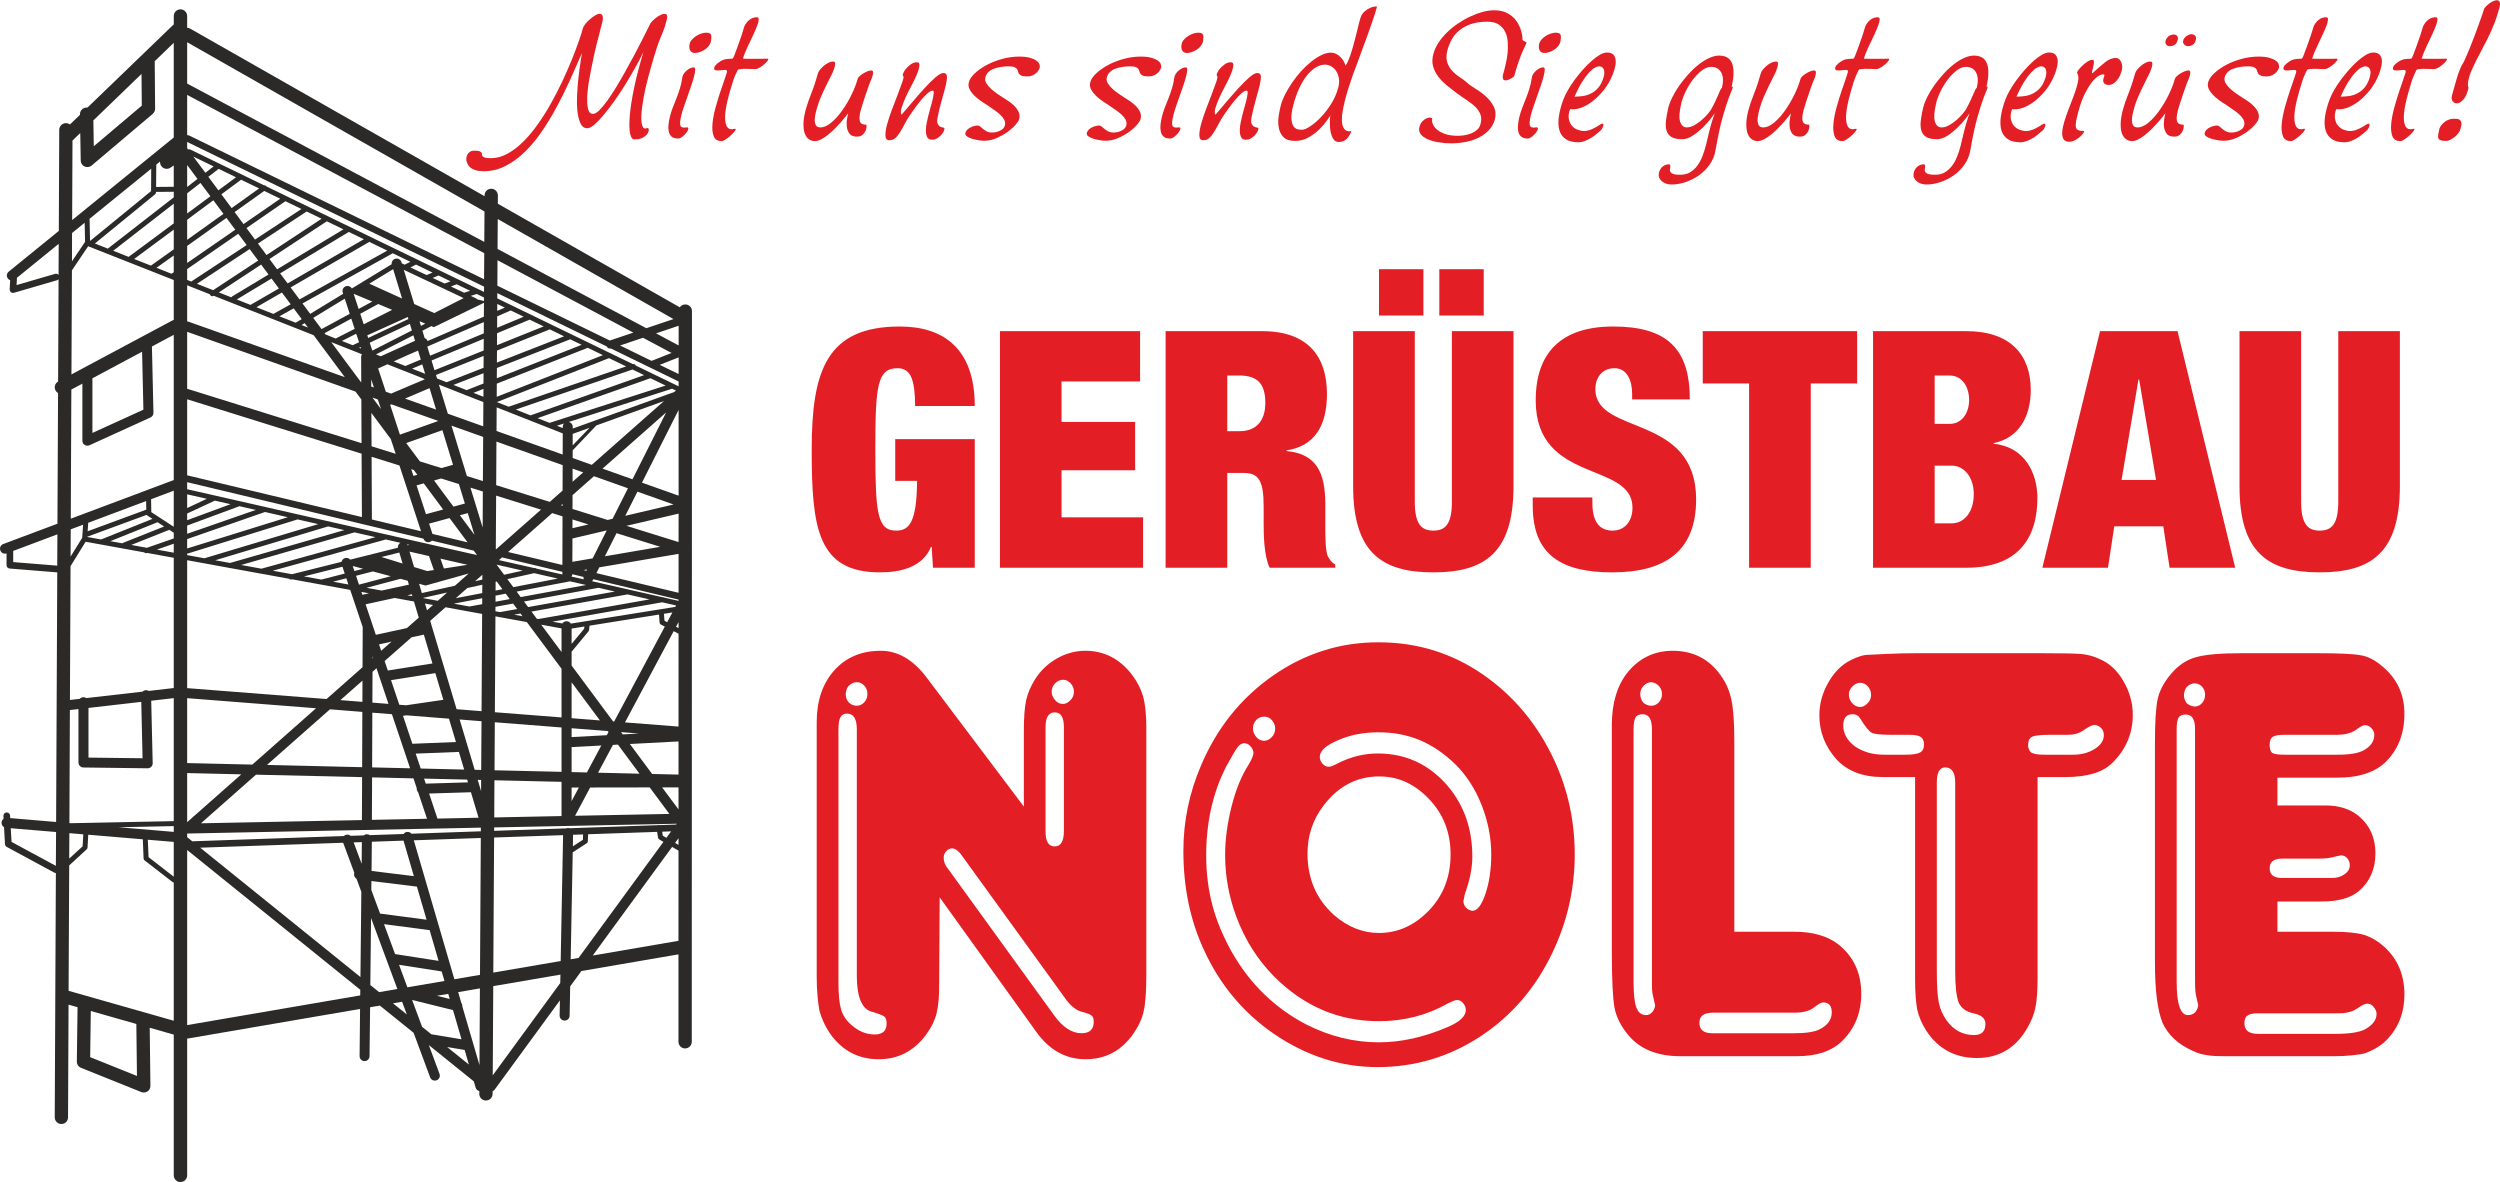 <?xml version="1.0" encoding="UTF-8"?> <!-- Creator: CorelDRAW 2021 (64-Bit) --> <svg xmlns="http://www.w3.org/2000/svg" xmlns:xlink="http://www.w3.org/1999/xlink" xmlns:xodm="http://www.corel.com/coreldraw/odm/2003" xml:space="preserve" width="1734px" height="820px" version="1.1" style="shape-rendering:geometricPrecision; text-rendering:geometricPrecision; image-rendering:optimizeQuality; fill-rule:evenodd; clip-rule:evenodd" viewBox="0 0 528.03 249.62"> <defs> <style type="text/css"> <![CDATA[ .fil1 {fill:#2B2A29;fill-rule:nonzero} .fil0 {fill:#E31E24;fill-rule:nonzero} ]]> </style> </defs> <g id="Ebene_x0020_1">  <g id="_2104906758576"> <g> <path class="fil0" d="M102.22 36.12c-0.69,0 -1.27,-0.07 -1.71,-0.2 -0.45,-0.14 -0.81,-0.3 -1.09,-0.51 -0.27,-0.2 -0.47,-0.43 -0.59,-0.67 -0.12,-0.24 -0.22,-0.47 -0.29,-0.68 -0.05,-0.22 -0.06,-0.46 -0.04,-0.73 0.03,-0.26 0.1,-0.51 0.22,-0.74 0.12,-0.22 0.3,-0.42 0.54,-0.57 0.24,-0.16 0.57,-0.24 0.98,-0.24 0.5,0 0.86,0.04 1.06,0.13 0.21,0.08 0.34,0.18 0.4,0.29 0.06,0.1 0.09,0.23 0.09,0.38 0,0.14 0.04,0.27 0.13,0.37 0.08,0.11 0.25,0.21 0.5,0.29 0.25,0.09 0.68,0.13 1.28,0.13 1.18,0 2.35,-0.32 3.51,-0.96 1.15,-0.63 2.27,-1.5 3.36,-2.58 1.08,-1.08 2.12,-2.33 3.1,-3.74 0.99,-1.41 1.92,-2.89 2.78,-4.44 0.87,-1.55 1.67,-3.12 2.41,-4.7 0.73,-1.57 1.38,-3.07 1.95,-4.48 0.56,-1.4 1.04,-2.67 1.44,-3.81 0.4,-1.13 0.68,-2.03 0.85,-2.71 0.07,-0.26 0.25,-0.57 0.54,-0.94 0.29,-0.36 0.62,-0.69 0.98,-1.01 0.36,-0.31 0.73,-0.58 1.12,-0.81 0.38,-0.23 0.71,-0.33 0.99,-0.31 0.28,0.03 0.47,0.2 0.56,0.53 0.1,0.32 0.04,0.87 -0.18,1.64 -0.38,1.42 -0.76,2.87 -1.12,4.35 -0.36,1.48 -0.68,2.94 -0.97,4.36 -0.29,1.42 -0.53,2.75 -0.73,3.99 -0.19,1.24 -0.28,2.33 -0.28,3.27 0,0.94 0.09,1.68 0.28,2.22 0.2,0.54 0.52,0.8 0.98,0.77 0.36,0 0.8,-0.25 1.32,-0.77 0.51,-0.52 1.08,-1.19 1.68,-2.02 0.6,-0.84 1.23,-1.79 1.88,-2.86 0.65,-1.07 1.29,-2.18 1.93,-3.32 0.64,-1.15 1.26,-2.28 1.86,-3.4 0.6,-1.12 1.14,-2.15 1.6,-3.08 0.47,-0.94 0.87,-1.74 1.2,-2.39 0.32,-0.65 0.53,-1.07 0.63,-1.26 0.14,-0.24 0.44,-0.56 0.88,-0.94 0.45,-0.39 0.9,-0.68 1.34,-0.89 0.45,-0.2 0.81,-0.24 1.08,-0.12 0.28,0.12 0.32,0.55 0.13,1.3 -0.17,0.62 -0.32,1.13 -0.45,1.53 -0.13,0.4 -0.27,0.77 -0.42,1.12 -0.14,0.35 -0.3,0.74 -0.48,1.16 -0.18,0.42 -0.38,0.95 -0.6,1.6 -0.22,0.65 -0.47,1.47 -0.78,2.46 -0.3,0.99 -0.65,2.24 -1.06,3.76 -0.44,1.59 -0.78,3.1 -1.05,4.55 -0.26,1.44 -0.43,2.69 -0.49,3.74 -0.06,1.04 0.01,1.83 0.2,2.36 0.19,0.53 0.54,0.69 1.05,0.47 0.14,-0.07 0.24,0.01 0.29,0.26 0.05,0.24 -0.02,0.51 -0.2,0.83 -0.18,0.31 -0.49,0.61 -0.94,0.88 -0.44,0.28 -1.08,0.42 -1.9,0.42 -0.43,0 -0.73,-0.44 -0.9,-1.3 -0.17,-0.87 -0.19,-2.1 -0.05,-3.71 0.13,-1.6 0.43,-3.54 0.9,-5.81 0.47,-2.28 1.13,-4.82 1.97,-7.64 -0.43,0.94 -0.98,1.99 -1.63,3.14 -0.65,1.16 -1.34,2.34 -2.07,3.54 -0.74,1.21 -1.5,2.37 -2.3,3.49 -0.79,1.12 -1.56,2.12 -2.29,3.01 -0.74,0.89 -1.41,1.6 -2.02,2.13 -0.62,0.53 -1.13,0.8 -1.54,0.8 -0.63,0 -1.1,-0.34 -1.43,-1.01 -0.32,-0.68 -0.54,-1.54 -0.65,-2.59 -0.11,-1.04 -0.13,-2.2 -0.07,-3.46 0.06,-1.27 0.16,-2.49 0.29,-3.67 0.13,-1.18 0.27,-2.24 0.42,-3.18 0.14,-0.94 0.25,-1.6 0.32,-1.98 -0.79,1.83 -1.63,3.72 -2.51,5.67 -0.88,1.95 -1.82,3.85 -2.82,5.7 -1,1.86 -2.06,3.61 -3.19,5.26 -1.14,1.65 -2.34,3.09 -3.62,4.32 -1.27,1.22 -2.62,2.2 -4.04,2.92 -1.42,0.72 -2.93,1.09 -4.52,1.09z"></path> <path class="fil0" d="M141.47 24.7c0.17,-0.7 0.38,-1.37 0.63,-2.02 0.25,-0.65 0.51,-1.31 0.78,-1.97 0.26,-0.66 0.5,-1.34 0.72,-2.04 0.22,-0.7 0.39,-1.47 0.51,-2.31 0.02,-0.24 0.11,-0.49 0.27,-0.74 0.15,-0.26 0.35,-0.49 0.59,-0.71 0.24,-0.21 0.5,-0.39 0.76,-0.52 0.27,-0.13 0.53,-0.2 0.8,-0.2 0.21,0 0.32,0.18 0.3,0.54 -0.01,0.36 -0.09,0.84 -0.25,1.43 -0.15,0.59 -0.36,1.25 -0.61,1.99 -0.26,0.73 -0.52,1.47 -0.78,2.22 -0.26,0.74 -0.51,1.45 -0.74,2.13 -0.23,0.67 -0.4,1.24 -0.52,1.7 -0.27,1.08 -0.35,1.83 -0.24,2.24 0.11,0.4 0.54,0.55 1.28,0.43 0.32,-0.05 0.46,0.05 0.42,0.29 -0.04,0.24 -0.17,0.51 -0.4,0.81 -0.23,0.3 -0.51,0.58 -0.85,0.85 -0.33,0.26 -0.65,0.4 -0.94,0.4 -0.62,0 -1.09,-0.15 -1.39,-0.44 -0.3,-0.29 -0.49,-0.65 -0.57,-1.1 -0.09,-0.44 -0.1,-0.93 -0.04,-1.46 0.06,-0.53 0.15,-1.04 0.27,-1.52zm4.19 -15.46c0.07,-0.34 0.24,-0.65 0.51,-0.94 0.26,-0.29 0.56,-0.54 0.9,-0.76 0.34,-0.21 0.69,-0.38 1.06,-0.5 0.38,-0.12 0.72,-0.18 1.03,-0.18 0.63,0 0.98,0.18 1.05,0.54 0.07,0.36 0.05,0.83 -0.07,1.41 -0.19,0.62 -0.59,1.14 -1.17,1.55 -0.6,0.41 -1.2,0.66 -1.83,0.76 -0.6,0.1 -1.03,-0.04 -1.3,-0.4 -0.26,-0.36 -0.32,-0.85 -0.18,-1.48z"></path> <path class="fil0" d="M153.55 14.95c-0.05,-0.17 -0.23,-0.24 -0.56,-0.22 -0.32,0.03 -0.65,0.06 -0.99,0.09 -0.34,0.04 -0.63,0.03 -0.89,-0.03 -0.25,-0.06 -0.33,-0.27 -0.23,-0.64 0.07,-0.24 0.3,-0.51 0.69,-0.83 0.38,-0.31 0.74,-0.54 1.08,-0.68 0.34,-0.15 0.73,-0.23 1.17,-0.24 0.45,-0.01 0.77,-0.04 0.96,-0.09 0.05,-0.02 0.18,-0.31 0.4,-0.87 0.21,-0.55 0.45,-1.19 0.72,-1.93 0.27,-0.73 0.52,-1.46 0.76,-2.18 0.24,-0.73 0.41,-1.27 0.5,-1.63 0.03,-0.12 0.11,-0.29 0.24,-0.52 0.13,-0.23 0.31,-0.47 0.52,-0.71 0.22,-0.24 0.49,-0.44 0.82,-0.61 0.32,-0.17 0.7,-0.25 1.13,-0.25 0.27,0 0.39,0.15 0.38,0.47 -0.01,0.31 -0.11,0.71 -0.29,1.21 -0.18,0.49 -0.41,1.05 -0.7,1.68 -0.29,0.62 -0.59,1.26 -0.9,1.91 -0.32,0.65 -0.61,1.28 -0.87,1.9 -0.27,0.61 -0.46,1.13 -0.58,1.57 0.31,0.02 0.74,0.03 1.27,0.03 0.53,0 1.06,0 1.59,0 0.52,0 1.01,0 1.44,-0.01 0.43,-0.02 0.72,-0.02 0.87,-0.02 0.21,0 0.25,0.11 0.11,0.34 -0.15,0.23 -0.37,0.48 -0.67,0.76 -0.3,0.28 -0.65,0.53 -1.03,0.76 -0.39,0.23 -0.7,0.34 -0.94,0.34 -0.17,0 -0.42,0 -0.74,-0.02 -0.33,-0.01 -0.67,-0.02 -1.03,-0.03 -0.36,-0.01 -0.72,-0.01 -1.07,0.02 -0.35,0.02 -0.63,0.07 -0.85,0.14 -0.09,0.19 -0.19,0.4 -0.3,0.61 -0.11,0.22 -0.24,0.5 -0.38,0.85 -0.15,0.35 -0.3,0.78 -0.45,1.28 -0.16,0.51 -0.35,1.12 -0.56,1.85 -0.82,2.84 -1.15,4.94 -0.98,6.3 0.17,1.36 0.77,1.91 1.81,1.64 0.36,-0.09 0.47,-0.01 0.34,0.24 -0.13,0.25 -0.38,0.55 -0.74,0.9 -0.36,0.35 -0.76,0.68 -1.19,0.98 -0.44,0.3 -0.76,0.45 -0.98,0.45 -0.86,0 -1.43,-0.35 -1.69,-1.03 -0.27,-0.69 -0.35,-1.56 -0.26,-2.62 0.1,-1.06 0.31,-2.2 0.65,-3.43 0.34,-1.23 0.69,-2.4 1.07,-3.51 0.37,-1.1 0.7,-2.05 0.97,-2.83 0.28,-0.78 0.41,-1.25 0.38,-1.39z"></path> <path class="fil0" d="M172.55 22.79c-0.09,0.33 -0.2,0.74 -0.31,1.21 -0.1,0.47 -0.16,0.92 -0.16,1.35 0,0.41 0.09,0.77 0.25,1.07 0.17,0.3 0.49,0.45 0.94,0.45 0.75,0 1.53,-0.35 2.35,-1.05 0.82,-0.7 1.6,-1.57 2.33,-2.62 0.74,-1.05 1.39,-2.16 1.95,-3.34 0.57,-1.18 0.98,-2.26 1.25,-3.25 0.02,-0.14 0.14,-0.32 0.36,-0.52 0.22,-0.21 0.47,-0.4 0.76,-0.58 0.29,-0.18 0.59,-0.34 0.9,-0.47 0.31,-0.13 0.59,-0.2 0.83,-0.2 0.24,0 0.38,0.11 0.4,0.32 0.02,0.22 -0.01,0.48 -0.09,0.78 -0.09,0.3 -0.19,0.6 -0.33,0.89 -0.13,0.29 -0.22,0.5 -0.27,0.65 -0.09,0.26 -0.23,0.63 -0.39,1.1 -0.17,0.47 -0.35,0.97 -0.53,1.52 -0.18,0.54 -0.36,1.09 -0.54,1.64 -0.18,0.55 -0.33,1.05 -0.45,1.48 -0.17,0.65 -0.26,1.18 -0.27,1.59 -0.01,0.41 0.04,0.72 0.16,0.94 0.12,0.22 0.29,0.36 0.51,0.43 0.21,0.07 0.45,0.11 0.72,0.11 0.07,0 0.11,0.13 0.11,0.4 0,0.26 -0.07,0.55 -0.2,0.86 -0.13,0.32 -0.34,0.61 -0.63,0.87 -0.29,0.27 -0.68,0.4 -1.16,0.4 -0.77,0 -1.31,-0.21 -1.62,-0.63 -0.32,-0.42 -0.5,-0.92 -0.56,-1.48 -0.06,-0.57 -0.05,-1.12 0.05,-1.67 0.1,-0.54 0.18,-0.93 0.25,-1.17 -0.09,0.12 -0.28,0.36 -0.56,0.71 -0.27,0.34 -0.6,0.74 -0.97,1.17 -0.38,0.43 -0.8,0.88 -1.27,1.35 -0.47,0.47 -0.95,0.91 -1.44,1.3 -0.5,0.4 -0.98,0.73 -1.46,0.98 -0.49,0.25 -0.94,0.38 -1.38,0.38 -0.43,0 -0.83,-0.13 -1.21,-0.38 -0.37,-0.25 -0.66,-0.64 -0.87,-1.16 -0.2,-0.51 -0.3,-1.18 -0.3,-2 0,-0.82 0.14,-1.8 0.43,-2.93 0.29,-1.08 0.71,-2.3 1.25,-3.66 0.54,-1.36 1,-2.77 1.39,-4.21 0.05,-0.19 0.18,-0.43 0.4,-0.71 0.21,-0.27 0.47,-0.54 0.77,-0.81 0.3,-0.26 0.63,-0.49 1,-0.67 0.36,-0.18 0.71,-0.27 1.04,-0.27 0.24,0 0.38,0.1 0.4,0.29 0.02,0.19 0.01,0.41 -0.04,0.65 -0.04,0.24 -0.12,0.48 -0.21,0.7 -0.1,0.23 -0.16,0.38 -0.18,0.46 -0.05,0.17 -0.22,0.53 -0.51,1.08 -0.29,0.55 -0.61,1.2 -0.97,1.95 -0.37,0.75 -0.73,1.54 -1.09,2.37 -0.36,0.83 -0.64,1.6 -0.83,2.33z"></path> <path class="fil0" d="M193.66 13.11c0.44,0 0.61,0.3 0.51,0.9 -0.1,0.6 -0.38,1.42 -0.87,2.46 -0.24,0.53 -0.56,1.17 -0.97,1.93 -0.41,0.76 -0.78,1.52 -1.12,2.27 -0.34,0.76 -0.6,1.47 -0.8,2.12 -0.19,0.65 -0.19,1.12 0,1.41 0.73,-0.85 1.52,-1.78 2.39,-2.8 0.86,-1.03 1.71,-1.98 2.53,-2.88 0.81,-0.89 1.57,-1.63 2.27,-2.24 0.7,-0.6 1.25,-0.9 1.66,-0.9 0.46,0 0.71,0.22 0.74,0.67 0.04,0.45 -0.04,1.07 -0.23,1.88 -0.19,0.8 -0.45,1.77 -0.78,2.89 -0.32,1.12 -0.63,2.36 -0.92,3.74 -0.14,0.72 -0.15,1.23 -0.02,1.53 0.14,0.3 0.31,0.51 0.53,0.62 0.21,0.1 0.42,0.17 0.63,0.19 0.2,0.03 0.3,0.14 0.27,0.33 -0.02,0.14 -0.1,0.34 -0.23,0.6 -0.14,0.25 -0.32,0.5 -0.55,0.74 -0.22,0.24 -0.5,0.45 -0.81,0.63 -0.31,0.18 -0.66,0.27 -1.05,0.27 -0.53,0 -0.87,-0.21 -1.04,-0.61 -0.17,-0.41 -0.25,-0.89 -0.24,-1.43 0.01,-0.54 0.08,-1.09 0.2,-1.65 0.12,-0.55 0.22,-0.98 0.29,-1.3 0.07,-0.31 0.19,-0.76 0.36,-1.35 0.17,-0.59 0.33,-1.19 0.49,-1.79 0.15,-0.6 0.26,-1.12 0.3,-1.57 0.05,-0.45 -0.02,-0.67 -0.21,-0.67 -0.29,0 -0.65,0.19 -1.09,0.58 -0.43,0.39 -0.86,0.84 -1.3,1.35 -0.43,0.52 -0.84,1.05 -1.22,1.58 -0.39,0.53 -0.69,0.95 -0.91,1.26 -0.55,0.79 -1.01,1.54 -1.37,2.24 -0.36,0.7 -0.7,1.31 -1.03,1.82 -0.32,0.52 -0.66,0.93 -0.99,1.21 -0.34,0.29 -0.76,0.44 -1.27,0.44 -0.5,0 -0.77,-0.32 -0.79,-0.96 -0.03,-0.64 0.09,-1.44 0.36,-2.42 0.26,-0.98 0.61,-2.03 1.05,-3.18 0.43,-1.14 0.84,-2.21 1.23,-3.21 0.38,-1 0.69,-1.86 0.93,-2.57 0.25,-0.71 0.31,-1.11 0.19,-1.21 -0.13,-0.09 -0.13,-0.3 0,-0.61 0.12,-0.32 0.32,-0.64 0.61,-0.98 0.29,-0.33 0.63,-0.64 1.03,-0.92 0.4,-0.28 0.81,-0.41 1.24,-0.41z"></path> <path class="fil0" d="M219.58 14.3c-0.05,0.14 -0.13,0.32 -0.25,0.52 -0.12,0.21 -0.29,0.41 -0.51,0.6 -0.21,0.19 -0.48,0.35 -0.79,0.49 -0.31,0.13 -0.66,0.19 -1.05,0.19 -0.55,0 -0.96,-0.05 -1.21,-0.16 -0.25,-0.11 -0.43,-0.24 -0.54,-0.4 -0.11,-0.15 -0.18,-0.32 -0.22,-0.5 -0.03,-0.18 -0.11,-0.35 -0.21,-0.51 -0.11,-0.15 -0.29,-0.29 -0.55,-0.39 -0.25,-0.11 -0.64,-0.17 -1.17,-0.17 -1.23,0 -2.3,0.18 -3.21,0.53 -0.92,0.35 -1.5,0.94 -1.74,1.78 -0.12,0.44 -0.05,0.87 0.22,1.29 0.26,0.42 0.6,0.82 1.01,1.19 0.41,0.37 0.84,0.71 1.28,1.01 0.45,0.3 0.8,0.54 1.07,0.71 0.21,0.14 0.55,0.36 1.01,0.65 0.46,0.28 0.9,0.63 1.34,1.02 0.43,0.4 0.78,0.85 1.04,1.36 0.27,0.5 0.32,1.06 0.15,1.66 -0.07,0.27 -0.33,0.65 -0.76,1.16 -0.43,0.5 -0.99,1 -1.68,1.5 -0.69,0.49 -1.46,0.92 -2.31,1.3 -0.86,0.37 -1.74,0.56 -2.66,0.56 -0.29,0 -0.66,-0.04 -1.13,-0.11 -0.47,-0.07 -0.93,-0.18 -1.38,-0.31 -0.44,-0.13 -0.81,-0.3 -1.1,-0.51 -0.29,-0.2 -0.4,-0.43 -0.32,-0.7 0.07,-0.29 0.21,-0.54 0.43,-0.74 0.22,-0.2 0.46,-0.37 0.72,-0.49 0.27,-0.12 0.53,-0.21 0.8,-0.27 0.26,-0.06 0.49,-0.09 0.68,-0.09 0.17,0 0.35,0.08 0.53,0.24 0.18,0.15 0.38,0.32 0.59,0.5 0.22,0.18 0.48,0.35 0.78,0.51 0.3,0.15 0.67,0.23 1.1,0.23 0.15,0 0.35,-0.02 0.61,-0.05 0.27,-0.04 0.54,-0.11 0.82,-0.22 0.27,-0.11 0.53,-0.26 0.77,-0.45 0.24,-0.19 0.41,-0.46 0.51,-0.79 0.1,-0.41 0.05,-0.81 -0.14,-1.18 -0.2,-0.37 -0.47,-0.72 -0.82,-1.05 -0.35,-0.32 -0.72,-0.62 -1.12,-0.9 -0.39,-0.28 -0.75,-0.52 -1.06,-0.74 -0.29,-0.22 -0.72,-0.5 -1.29,-0.85 -0.56,-0.35 -1.11,-0.75 -1.64,-1.21 -0.53,-0.46 -0.96,-0.96 -1.28,-1.5 -0.33,-0.54 -0.42,-1.09 -0.27,-1.64 0.17,-0.65 0.59,-1.3 1.28,-1.93 0.69,-0.64 1.52,-1.23 2.51,-1.76 0.99,-0.53 2.08,-0.95 3.27,-1.28 1.19,-0.32 2.39,-0.49 3.59,-0.49 0.89,0 1.63,0.08 2.21,0.24 0.58,0.15 1.03,0.35 1.37,0.58 0.34,0.23 0.56,0.48 0.67,0.77 0.11,0.29 0.12,0.56 0.05,0.8z"></path> <path class="fil0" d="M245.23 14.3c-0.05,0.14 -0.13,0.32 -0.26,0.52 -0.11,0.21 -0.28,0.41 -0.5,0.6 -0.22,0.19 -0.48,0.35 -0.8,0.49 -0.31,0.13 -0.66,0.19 -1.04,0.19 -0.56,0 -0.96,-0.05 -1.21,-0.16 -0.25,-0.11 -0.44,-0.24 -0.55,-0.4 -0.1,-0.15 -0.17,-0.32 -0.21,-0.5 -0.04,-0.18 -0.11,-0.35 -0.22,-0.51 -0.11,-0.15 -0.29,-0.29 -0.54,-0.39 -0.25,-0.11 -0.64,-0.17 -1.17,-0.17 -1.23,0 -2.3,0.18 -3.22,0.53 -0.91,0.35 -1.49,0.94 -1.73,1.78 -0.12,0.44 -0.05,0.87 0.21,1.29 0.27,0.42 0.61,0.82 1.02,1.19 0.4,0.37 0.83,0.71 1.28,1.01 0.44,0.3 0.8,0.54 1.06,0.71 0.22,0.14 0.56,0.36 1.02,0.65 0.45,0.28 0.9,0.63 1.33,1.02 0.44,0.4 0.78,0.85 1.05,1.36 0.26,0.5 0.31,1.06 0.14,1.66 -0.07,0.27 -0.32,0.65 -0.75,1.16 -0.44,0.5 -1,1 -1.68,1.5 -0.69,0.49 -1.46,0.92 -2.32,1.3 -0.85,0.37 -1.74,0.56 -2.65,0.56 -0.29,0 -0.67,-0.04 -1.14,-0.11 -0.47,-0.07 -0.93,-0.18 -1.37,-0.31 -0.45,-0.13 -0.81,-0.3 -1.1,-0.51 -0.29,-0.2 -0.4,-0.43 -0.33,-0.7 0.07,-0.29 0.22,-0.54 0.43,-0.74 0.22,-0.2 0.46,-0.37 0.73,-0.49 0.26,-0.12 0.53,-0.21 0.79,-0.27 0.27,-0.06 0.5,-0.09 0.69,-0.09 0.17,0 0.34,0.08 0.52,0.24 0.18,0.15 0.38,0.32 0.6,0.5 0.21,0.18 0.47,0.35 0.77,0.51 0.31,0.15 0.67,0.23 1.11,0.23 0.14,0 0.35,-0.02 0.61,-0.05 0.26,-0.04 0.54,-0.11 0.81,-0.22 0.28,-0.11 0.54,-0.26 0.78,-0.45 0.24,-0.19 0.41,-0.46 0.51,-0.79 0.09,-0.41 0.04,-0.81 -0.15,-1.18 -0.19,-0.37 -0.46,-0.72 -0.81,-1.05 -0.35,-0.32 -0.72,-0.62 -1.12,-0.9 -0.4,-0.28 -0.75,-0.52 -1.07,-0.74 -0.29,-0.22 -0.71,-0.5 -1.28,-0.85 -0.56,-0.35 -1.11,-0.75 -1.64,-1.21 -0.53,-0.46 -0.96,-0.96 -1.29,-1.5 -0.32,-0.54 -0.41,-1.09 -0.27,-1.64 0.17,-0.65 0.6,-1.3 1.29,-1.93 0.68,-0.64 1.52,-1.23 2.51,-1.76 0.98,-0.53 2.07,-0.95 3.27,-1.28 1.19,-0.32 2.39,-0.49 3.59,-0.49 0.89,0 1.63,0.08 2.2,0.24 0.58,0.15 1.04,0.35 1.38,0.58 0.33,0.23 0.56,0.48 0.66,0.77 0.11,0.29 0.13,0.56 0.06,0.8z"></path> <path class="fil0" d="M245.39 24.7c0.17,-0.7 0.38,-1.37 0.63,-2.02 0.26,-0.65 0.51,-1.31 0.78,-1.97 0.26,-0.66 0.5,-1.34 0.72,-2.04 0.22,-0.7 0.39,-1.47 0.51,-2.31 0.02,-0.24 0.11,-0.49 0.27,-0.74 0.15,-0.26 0.35,-0.49 0.59,-0.71 0.24,-0.21 0.5,-0.39 0.76,-0.52 0.27,-0.13 0.53,-0.2 0.8,-0.2 0.22,0 0.32,0.18 0.31,0.54 -0.02,0.36 -0.1,0.84 -0.26,1.43 -0.15,0.59 -0.36,1.25 -0.61,1.99 -0.26,0.73 -0.51,1.47 -0.78,2.22 -0.26,0.74 -0.51,1.45 -0.74,2.13 -0.23,0.67 -0.4,1.24 -0.52,1.7 -0.27,1.08 -0.35,1.83 -0.24,2.24 0.11,0.4 0.54,0.55 1.28,0.43 0.32,-0.05 0.46,0.05 0.42,0.29 -0.04,0.24 -0.17,0.51 -0.4,0.81 -0.23,0.3 -0.51,0.58 -0.85,0.85 -0.33,0.26 -0.65,0.4 -0.93,0.4 -0.63,0 -1.09,-0.15 -1.4,-0.44 -0.3,-0.29 -0.49,-0.65 -0.57,-1.1 -0.09,-0.44 -0.1,-0.93 -0.04,-1.46 0.06,-0.53 0.15,-1.04 0.27,-1.52zm4.19 -15.46c0.07,-0.34 0.24,-0.65 0.51,-0.94 0.26,-0.29 0.56,-0.54 0.9,-0.76 0.34,-0.21 0.69,-0.38 1.07,-0.5 0.37,-0.12 0.71,-0.18 1.02,-0.18 0.63,0 0.98,0.18 1.05,0.54 0.07,0.36 0.05,0.83 -0.07,1.41 -0.19,0.62 -0.58,1.14 -1.17,1.55 -0.59,0.41 -1.2,0.66 -1.83,0.76 -0.6,0.1 -1.03,-0.04 -1.3,-0.4 -0.26,-0.36 -0.32,-0.85 -0.18,-1.48z"></path> <path class="fil0" d="M259.97 13.11c0.43,0 0.6,0.3 0.5,0.9 -0.09,0.6 -0.38,1.42 -0.87,2.46 -0.24,0.53 -0.56,1.17 -0.97,1.93 -0.41,0.76 -0.78,1.52 -1.12,2.27 -0.34,0.76 -0.6,1.47 -0.8,2.12 -0.19,0.65 -0.19,1.12 0,1.41 0.73,-0.85 1.52,-1.78 2.39,-2.8 0.87,-1.03 1.71,-1.98 2.53,-2.88 0.82,-0.89 1.57,-1.63 2.27,-2.24 0.7,-0.6 1.25,-0.9 1.66,-0.9 0.46,0 0.71,0.22 0.75,0.67 0.03,0.45 -0.05,1.07 -0.24,1.88 -0.19,0.8 -0.45,1.77 -0.78,2.89 -0.32,1.12 -0.63,2.36 -0.92,3.74 -0.14,0.72 -0.15,1.23 -0.02,1.53 0.14,0.3 0.31,0.51 0.53,0.62 0.22,0.1 0.43,0.17 0.63,0.19 0.21,0.03 0.3,0.14 0.27,0.33 -0.02,0.14 -0.1,0.34 -0.23,0.6 -0.14,0.25 -0.32,0.5 -0.55,0.74 -0.22,0.24 -0.5,0.45 -0.81,0.63 -0.31,0.18 -0.66,0.27 -1.05,0.27 -0.53,0 -0.87,-0.21 -1.04,-0.61 -0.17,-0.41 -0.25,-0.89 -0.24,-1.43 0.01,-0.54 0.08,-1.09 0.2,-1.65 0.12,-0.55 0.22,-0.98 0.29,-1.3 0.07,-0.31 0.19,-0.76 0.36,-1.35 0.17,-0.59 0.33,-1.19 0.49,-1.79 0.15,-0.6 0.26,-1.12 0.31,-1.57 0.04,-0.45 -0.03,-0.67 -0.22,-0.67 -0.29,0 -0.65,0.19 -1.08,0.58 -0.44,0.39 -0.87,0.84 -1.3,1.35 -0.44,0.52 -0.85,1.05 -1.23,1.58 -0.39,0.53 -0.69,0.95 -0.91,1.26 -0.55,0.79 -1.01,1.54 -1.37,2.24 -0.36,0.7 -0.7,1.31 -1.03,1.82 -0.32,0.52 -0.65,0.93 -0.99,1.21 -0.34,0.29 -0.76,0.44 -1.27,0.44 -0.5,0 -0.77,-0.32 -0.79,-0.96 -0.02,-0.64 0.1,-1.44 0.36,-2.42 0.27,-0.98 0.62,-2.03 1.05,-3.18 0.43,-1.14 0.84,-2.21 1.23,-3.21 0.38,-1 0.69,-1.86 0.94,-2.57 0.24,-0.71 0.3,-1.11 0.18,-1.21 -0.12,-0.09 -0.12,-0.3 0,-0.61 0.12,-0.32 0.32,-0.64 0.61,-0.98 0.29,-0.33 0.63,-0.64 1.03,-0.92 0.4,-0.28 0.81,-0.41 1.25,-0.41z"></path> <path class="fil0" d="M282.74 29.94c-0.51,0 -0.89,-0.22 -1.15,-0.67 -0.27,-0.45 -0.46,-0.97 -0.57,-1.57 -0.1,-0.6 -0.15,-1.22 -0.14,-1.84 0.01,-0.63 0.04,-1.12 0.09,-1.48 -0.1,0.14 -0.34,0.5 -0.74,1.08 -0.4,0.58 -0.92,1.19 -1.57,1.82 -0.65,0.64 -1.41,1.21 -2.28,1.7 -0.86,0.5 -1.8,0.74 -2.81,0.74 -1.18,0 -2.03,-0.29 -2.55,-0.86 -0.52,-0.58 -0.84,-1.28 -0.96,-2.1 -0.12,-0.82 -0.11,-1.65 0.04,-2.49 0.14,-0.85 0.29,-1.54 0.43,-2.1 0.19,-0.72 0.5,-1.49 0.92,-2.31 0.42,-0.82 0.92,-1.64 1.48,-2.47 0.57,-0.83 1.2,-1.63 1.88,-2.39 0.69,-0.76 1.39,-1.42 2.12,-2 0.72,-0.58 1.43,-1.04 2.14,-1.39 0.71,-0.35 1.38,-0.53 2.01,-0.53 0.41,0 0.79,0.09 1.14,0.27 0.35,0.18 0.65,0.41 0.92,0.67 0.26,0.27 0.49,0.56 0.67,0.89 0.18,0.32 0.3,0.63 0.38,0.92 0.19,-0.24 0.39,-0.62 0.61,-1.14 0.22,-0.52 0.43,-1.1 0.63,-1.75 0.21,-0.65 0.41,-1.34 0.6,-2.08 0.19,-0.73 0.37,-1.44 0.54,-2.11 0.17,-0.68 0.32,-1.28 0.45,-1.83 0.13,-0.54 0.25,-0.95 0.34,-1.24 0.2,-0.56 0.49,-1 0.89,-1.34 0.4,-0.34 0.79,-0.58 1.17,-0.74 0.39,-0.16 0.73,-0.25 1.01,-0.27 0.29,-0.02 0.43,0 0.4,0.07 -0.07,0.32 -0.21,0.79 -0.41,1.43 -0.21,0.64 -0.45,1.35 -0.73,2.15 -0.27,0.79 -0.56,1.61 -0.86,2.45 -0.3,0.85 -0.59,1.63 -0.87,2.35 -0.28,0.73 -0.51,1.36 -0.7,1.9 -0.2,0.54 -0.32,0.88 -0.37,1.03 -0.07,0.24 -0.22,0.64 -0.45,1.21 -0.23,0.57 -0.48,1.24 -0.76,2.02 -0.27,0.78 -0.55,1.63 -0.84,2.53 -0.29,0.9 -0.55,1.81 -0.78,2.71 -0.23,0.9 -0.4,1.77 -0.53,2.6 -0.12,0.83 -0.14,1.55 -0.07,2.15 0.07,0.6 0.27,1.06 0.58,1.39 0.31,0.33 0.78,0.44 1.41,0.34 -0.07,0.12 -0.16,0.3 -0.27,0.55 -0.11,0.24 -0.26,0.49 -0.45,0.75 -0.19,0.27 -0.45,0.5 -0.76,0.69 -0.31,0.19 -0.72,0.29 -1.23,0.29zm-2.89 -16.33c-0.65,0 -1.3,0.2 -1.95,0.6 -0.65,0.39 -1.27,0.96 -1.86,1.7 -0.59,0.73 -1.13,1.63 -1.63,2.69 -0.49,1.06 -0.9,2.24 -1.24,3.54 -0.34,1.3 -0.47,2.3 -0.4,3.01 0.07,0.71 0.24,1.23 0.49,1.56 0.25,0.32 0.55,0.51 0.88,0.57 0.34,0.06 0.61,0.09 0.8,0.09 0.46,0 1.06,-0.24 1.8,-0.74 0.75,-0.49 1.51,-1.14 2.28,-1.95 0.77,-0.8 1.49,-1.74 2.15,-2.8 0.66,-1.06 1.15,-2.16 1.46,-3.32 0.2,-0.72 0.25,-1.38 0.17,-1.99 -0.09,-0.6 -0.28,-1.12 -0.57,-1.57 -0.28,-0.44 -0.64,-0.79 -1.06,-1.03 -0.42,-0.24 -0.86,-0.36 -1.32,-0.36z"></path> <path class="fil0" d="M321.57 8.27c-0.02,0.07 0.01,0.14 0.09,0.21 0.09,0.08 0.19,0.14 0.31,0.18 0.12,0.05 0.23,0.11 0.32,0.18 0.1,0.08 0.14,0.15 0.11,0.22 -0.02,0.07 -0.11,0.27 -0.27,0.58 -0.16,0.31 -0.36,0.75 -0.59,1.3 -0.25,0.55 -0.51,1.25 -0.8,2.08 -0.29,0.83 -0.59,1.81 -0.9,2.94 0,0.07 -0.07,0.16 -0.22,0.27 -0.14,0.11 -0.31,0.22 -0.49,0.33 -0.18,0.1 -0.38,0.19 -0.59,0.27 -0.22,0.07 -0.4,0.1 -0.55,0.1 -0.26,0 -0.43,-0.07 -0.5,-0.23 -0.07,-0.16 -0.1,-0.34 -0.09,-0.56 0.01,-0.22 0.05,-0.45 0.13,-0.69 0.07,-0.24 0.13,-0.45 0.18,-0.65 0.09,-0.41 0.22,-0.94 0.38,-1.6 0.15,-0.67 0.27,-1.38 0.34,-2.13 0.07,-0.76 0.08,-1.53 0.02,-2.32 -0.06,-0.78 -0.24,-1.48 -0.55,-2.09 -0.3,-0.62 -0.75,-1.12 -1.35,-1.52 -0.6,-0.4 -1.41,-0.6 -2.42,-0.6 -1.32,0 -2.46,0.17 -3.41,0.49 -0.95,0.33 -1.77,0.76 -2.44,1.3 -0.68,0.54 -1.21,1.17 -1.61,1.88 -0.4,0.71 -0.7,1.45 -0.92,2.22 -0.29,1.06 -0.32,1.95 -0.09,2.66 0.23,0.71 0.58,1.32 1.05,1.82 0.47,0.51 0.99,0.95 1.57,1.32 0.58,0.37 1.08,0.75 1.52,1.14 0.43,0.41 1.04,0.85 1.82,1.32 0.78,0.47 1.52,1.01 2.22,1.64 0.7,0.63 1.25,1.34 1.66,2.15 0.41,0.81 0.48,1.73 0.22,2.76 -0.22,0.77 -0.6,1.47 -1.14,2.08 -0.54,0.61 -1.21,1.14 -2,1.57 -0.8,0.43 -1.71,0.77 -2.75,0.99 -1.03,0.23 -2.14,0.35 -3.32,0.35 -0.92,0 -1.81,-0.07 -2.69,-0.22 -0.88,-0.14 -1.65,-0.36 -2.3,-0.65 -0.65,-0.29 -1.14,-0.65 -1.46,-1.08 -0.32,-0.44 -0.41,-0.93 -0.27,-1.48 0.14,-0.56 0.38,-0.98 0.7,-1.29 0.33,-0.3 0.64,-0.5 0.94,-0.61 0.3,-0.11 0.56,-0.14 0.78,-0.09 0.22,0.05 0.31,0.13 0.29,0.25 -0.07,0.27 -0.04,0.6 0.09,1 0.13,0.39 0.4,0.78 0.81,1.17 0.41,0.39 0.98,0.72 1.72,0.99 0.73,0.28 1.68,0.42 2.83,0.42 0.51,0 1.02,-0.05 1.54,-0.15 0.52,-0.09 0.99,-0.24 1.42,-0.43 0.44,-0.19 0.81,-0.44 1.13,-0.74 0.31,-0.3 0.53,-0.67 0.64,-1.1 0.22,-0.77 0.23,-1.43 0.04,-1.99 -0.19,-0.55 -0.52,-1.08 -0.99,-1.57 -0.47,-0.49 -1.06,-0.97 -1.77,-1.44 -0.71,-0.47 -1.48,-1.01 -2.3,-1.61 -0.69,-0.51 -1.39,-1.05 -2.09,-1.63 -0.7,-0.58 -1.3,-1.2 -1.81,-1.86 -0.5,-0.66 -0.86,-1.39 -1.08,-2.18 -0.22,-0.8 -0.19,-1.67 0.07,-2.6 0.22,-0.82 0.59,-1.62 1.1,-2.41 0.52,-0.78 1.13,-1.51 1.83,-2.18 0.7,-0.68 1.47,-1.3 2.31,-1.86 0.84,-0.57 1.7,-1.06 2.58,-1.46 0.88,-0.41 1.75,-0.73 2.6,-0.96 0.86,-0.23 1.66,-0.34 2.41,-0.34 0.93,0 1.73,0.14 2.4,0.43 0.66,0.29 1.21,0.65 1.66,1.08 0.44,0.44 0.8,0.91 1.06,1.43 0.27,0.52 0.47,1 0.6,1.44 0.13,0.45 0.21,0.84 0.24,1.18 0.02,0.34 0.03,0.53 0.03,0.58z"></path> <path class="fil0" d="M320.9 24.7c0.17,-0.7 0.38,-1.37 0.64,-2.02 0.25,-0.65 0.51,-1.31 0.77,-1.97 0.27,-0.66 0.51,-1.34 0.72,-2.04 0.22,-0.7 0.39,-1.47 0.51,-2.31 0.02,-0.24 0.11,-0.49 0.27,-0.74 0.16,-0.26 0.36,-0.49 0.6,-0.71 0.24,-0.21 0.49,-0.39 0.76,-0.52 0.26,-0.13 0.53,-0.2 0.79,-0.2 0.22,0 0.32,0.18 0.31,0.54 -0.01,0.36 -0.1,0.84 -0.26,1.43 -0.15,0.59 -0.36,1.25 -0.61,1.99 -0.25,0.73 -0.51,1.47 -0.78,2.22 -0.26,0.74 -0.51,1.45 -0.74,2.13 -0.23,0.67 -0.4,1.24 -0.52,1.7 -0.27,1.08 -0.34,1.83 -0.24,2.24 0.11,0.4 0.54,0.55 1.29,0.43 0.31,-0.05 0.45,0.05 0.41,0.29 -0.03,0.24 -0.17,0.51 -0.4,0.81 -0.22,0.3 -0.51,0.58 -0.84,0.85 -0.34,0.26 -0.65,0.4 -0.94,0.4 -0.63,0 -1.09,-0.15 -1.39,-0.44 -0.3,-0.29 -0.5,-0.65 -0.58,-1.1 -0.09,-0.44 -0.1,-0.93 -0.04,-1.46 0.06,-0.53 0.15,-1.04 0.27,-1.52zm4.19 -15.46c0.08,-0.34 0.24,-0.65 0.51,-0.94 0.26,-0.29 0.56,-0.54 0.9,-0.76 0.34,-0.21 0.69,-0.38 1.07,-0.5 0.37,-0.12 0.71,-0.18 1.03,-0.18 0.62,0 0.97,0.18 1.04,0.54 0.08,0.36 0.05,0.83 -0.07,1.41 -0.19,0.62 -0.58,1.14 -1.17,1.55 -0.59,0.41 -1.2,0.66 -1.83,0.76 -0.6,0.1 -1.03,-0.04 -1.3,-0.4 -0.26,-0.36 -0.32,-0.85 -0.18,-1.48z"></path> <path class="fil0" d="M337.75 13.97c-0.24,0 -0.54,0.1 -0.9,0.29 -0.36,0.19 -0.77,0.54 -1.23,1.03 -0.46,0.5 -0.94,1.15 -1.46,1.97 -0.52,0.82 -1.05,1.85 -1.61,3.11 0.53,0 1.09,-0.04 1.66,-0.11 0.58,-0.07 1.14,-0.24 1.68,-0.49 0.55,-0.25 1.04,-0.61 1.5,-1.08 0.46,-0.47 0.83,-1.09 1.12,-1.86 0.34,-0.89 0.43,-1.59 0.27,-2.1 -0.15,-0.5 -0.5,-0.76 -1.03,-0.76zm2.97 1.48c-0.53,1.38 -1.2,2.56 -1.99,3.54 -0.8,0.99 -1.62,1.8 -2.48,2.44 -0.85,0.64 -1.69,1.09 -2.52,1.36 -0.83,0.26 -1.54,0.33 -2.12,0.21 -0.29,0.82 -0.37,1.53 -0.25,2.12 0.12,0.59 0.35,1.07 0.69,1.44 0.33,0.37 0.73,0.65 1.19,0.81 0.46,0.17 0.88,0.26 1.26,0.26 0.63,0 1.24,-0.15 1.84,-0.44 0.61,-0.29 1.08,-0.55 1.41,-0.79 0.36,-0.24 0.61,-0.35 0.73,-0.33 0.12,0.03 0.18,0.12 0.18,0.29 0,0.15 -0.06,0.33 -0.17,0.54 -0.1,0.22 -0.21,0.39 -0.3,0.51 -0.22,0.19 -0.5,0.44 -0.85,0.74 -0.35,0.3 -0.74,0.59 -1.18,0.87 -0.43,0.27 -0.89,0.51 -1.37,0.7 -0.48,0.19 -0.96,0.29 -1.44,0.29 -1.14,0 -2.03,-0.23 -2.68,-0.69 -0.65,-0.45 -1.09,-1.08 -1.31,-1.87 -0.23,-0.8 -0.27,-1.75 -0.11,-2.86 0.15,-1.1 0.47,-2.31 0.95,-3.61 0.22,-0.58 0.53,-1.23 0.94,-1.95 0.41,-0.72 0.89,-1.45 1.43,-2.19 0.54,-0.73 1.12,-1.45 1.73,-2.14 0.62,-0.7 1.23,-1.32 1.85,-1.86 0.61,-0.55 1.2,-0.98 1.77,-1.31 0.56,-0.32 1.07,-0.48 1.53,-0.48 0.56,0 0.97,0.13 1.25,0.39 0.27,0.27 0.45,0.61 0.52,1.03 0.07,0.43 0.06,0.89 -0.05,1.41 -0.11,0.52 -0.26,1.04 -0.45,1.57z"></path> <path class="fil0" d="M360.33 30.59c0.05,-0.19 0.13,-0.55 0.25,-1.08 0.12,-0.53 0.27,-1.14 0.44,-1.81 0.16,-0.68 0.35,-1.36 0.56,-2.04 0.2,-0.69 0.41,-1.28 0.63,-1.79 -0.17,0.24 -0.49,0.66 -0.96,1.26 -0.47,0.61 -1.03,1.22 -1.68,1.85 -0.65,0.62 -1.35,1.18 -2.1,1.66 -0.74,0.48 -1.48,0.72 -2.2,0.72 -1.01,0 -1.77,-0.17 -2.29,-0.5 -0.52,-0.34 -0.86,-0.81 -1.01,-1.4 -0.16,-0.59 -0.19,-1.27 -0.09,-2.04 0.09,-0.77 0.24,-1.59 0.43,-2.45 0.17,-0.77 0.46,-1.59 0.89,-2.44 0.42,-0.86 0.92,-1.7 1.51,-2.53 0.59,-0.83 1.24,-1.63 1.93,-2.4 0.7,-0.77 1.42,-1.45 2.15,-2.02 0.74,-0.58 1.48,-1.04 2.23,-1.38 0.74,-0.33 1.44,-0.5 2.09,-0.5 0.58,0 1.1,0.11 1.55,0.32 0.46,0.22 0.82,0.58 1.07,1.09 0.25,0.5 0.39,1.18 0.41,2.02 0.03,0.84 -0.1,1.88 -0.39,3.11 0.24,0 0.29,0.15 0.16,0.45 -0.13,0.3 -0.38,0.92 -0.74,1.86 -0.36,0.94 -0.8,2.29 -1.3,4.06 -0.51,1.77 -1.01,4.11 -1.52,7.03 -0.19,1.15 -0.61,2.19 -1.26,3.1 -0.65,0.92 -1.42,1.68 -2.31,2.3 -0.9,0.61 -1.84,1.08 -2.84,1.41 -1,0.32 -1.96,0.48 -2.87,0.48 -0.36,0 -0.72,-0.05 -1.09,-0.16 -0.36,-0.11 -0.67,-0.27 -0.93,-0.49 -0.27,-0.21 -0.47,-0.47 -0.6,-0.77 -0.13,-0.3 -0.15,-0.66 -0.05,-1.07 0.07,-0.34 0.19,-0.62 0.36,-0.85 0.17,-0.23 0.35,-0.41 0.54,-0.54 0.19,-0.13 0.38,-0.23 0.58,-0.29 0.19,-0.06 0.36,-0.09 0.5,-0.09 0.22,0 0.35,0.05 0.38,0.16 0.04,0.11 0.04,0.25 0.02,0.42 -0.02,0.17 -0.05,0.34 -0.07,0.52 -0.03,0.18 0.02,0.36 0.12,0.53 0.11,0.17 0.32,0.3 0.62,0.41 0.3,0.11 0.78,0.16 1.42,0.16 0.8,0 1.49,-0.16 2.06,-0.5 0.58,-0.34 1.09,-0.79 1.52,-1.36 0.43,-0.56 0.8,-1.22 1.1,-1.98 0.3,-0.76 0.56,-1.57 0.78,-2.44zm1.08 -16.51c-0.65,0 -1.31,0.26 -1.98,0.78 -0.68,0.52 -1.3,1.16 -1.88,1.93 -0.58,0.77 -1.09,1.6 -1.52,2.49 -0.43,0.89 -0.73,1.7 -0.9,2.42 -0.44,1.81 -0.53,3.12 -0.27,3.94 0.25,0.82 0.71,1.23 1.39,1.23 0.55,0 1.12,-0.17 1.7,-0.51 0.57,-0.33 1.1,-0.72 1.58,-1.15 0.49,-0.44 0.9,-0.86 1.23,-1.27 0.34,-0.41 0.54,-0.68 0.62,-0.83 0.33,-0.58 0.63,-1.14 0.88,-1.68 0.25,-0.54 0.47,-1.02 0.65,-1.44 0.18,-0.42 0.33,-0.77 0.45,-1.03 0.12,-0.27 0.23,-0.4 0.33,-0.4 0.34,-1.4 0.29,-2.49 -0.15,-3.29 -0.43,-0.79 -1.14,-1.19 -2.13,-1.19z"></path> <path class="fil0" d="M371.69 22.79c-0.1,0.33 -0.2,0.74 -0.31,1.21 -0.11,0.47 -0.16,0.92 -0.16,1.35 0,0.41 0.08,0.77 0.25,1.07 0.17,0.3 0.48,0.45 0.94,0.45 0.75,0 1.53,-0.35 2.35,-1.05 0.82,-0.7 1.6,-1.57 2.33,-2.62 0.73,-1.05 1.38,-2.16 1.95,-3.34 0.57,-1.18 0.98,-2.26 1.25,-3.25 0.02,-0.14 0.14,-0.32 0.36,-0.52 0.21,-0.21 0.47,-0.4 0.76,-0.58 0.29,-0.18 0.59,-0.34 0.9,-0.47 0.31,-0.13 0.59,-0.2 0.83,-0.2 0.24,0 0.37,0.11 0.4,0.32 0.02,0.22 -0.01,0.48 -0.09,0.78 -0.09,0.3 -0.2,0.6 -0.33,0.89 -0.13,0.29 -0.22,0.5 -0.27,0.65 -0.09,0.26 -0.23,0.63 -0.4,1.1 -0.16,0.47 -0.34,0.97 -0.52,1.52 -0.18,0.54 -0.36,1.09 -0.54,1.64 -0.18,0.55 -0.33,1.05 -0.45,1.48 -0.17,0.65 -0.26,1.18 -0.27,1.59 -0.02,0.41 0.04,0.72 0.16,0.94 0.12,0.22 0.29,0.36 0.5,0.43 0.22,0.07 0.46,0.11 0.73,0.11 0.07,0 0.1,0.13 0.1,0.4 0,0.26 -0.06,0.55 -0.19,0.86 -0.14,0.32 -0.35,0.61 -0.64,0.87 -0.28,0.27 -0.67,0.4 -1.15,0.4 -0.77,0 -1.31,-0.21 -1.63,-0.63 -0.31,-0.42 -0.5,-0.92 -0.56,-1.48 -0.06,-0.57 -0.04,-1.12 0.06,-1.67 0.09,-0.54 0.18,-0.93 0.25,-1.17 -0.1,0.12 -0.28,0.36 -0.56,0.71 -0.28,0.34 -0.6,0.74 -0.98,1.17 -0.37,0.43 -0.79,0.88 -1.26,1.35 -0.47,0.47 -0.95,0.91 -1.44,1.3 -0.5,0.4 -0.99,0.73 -1.47,0.98 -0.48,0.25 -0.94,0.38 -1.37,0.38 -0.43,0 -0.84,-0.13 -1.21,-0.38 -0.37,-0.25 -0.66,-0.64 -0.87,-1.16 -0.2,-0.51 -0.3,-1.18 -0.3,-2 0,-0.82 0.14,-1.8 0.43,-2.93 0.29,-1.08 0.7,-2.3 1.25,-3.66 0.54,-1.36 1,-2.77 1.39,-4.21 0.04,-0.19 0.18,-0.43 0.39,-0.71 0.22,-0.27 0.48,-0.54 0.78,-0.81 0.3,-0.26 0.63,-0.49 0.99,-0.67 0.36,-0.18 0.71,-0.27 1.05,-0.27 0.24,0 0.38,0.1 0.4,0.29 0.02,0.19 0.01,0.41 -0.04,0.65 -0.05,0.24 -0.12,0.48 -0.21,0.7 -0.1,0.23 -0.16,0.38 -0.18,0.46 -0.05,0.17 -0.22,0.53 -0.51,1.08 -0.29,0.55 -0.61,1.2 -0.98,1.95 -0.36,0.75 -0.72,1.54 -1.08,2.37 -0.36,0.83 -0.64,1.6 -0.83,2.33z"></path> <path class="fil0" d="M390.31 14.95c-0.05,-0.17 -0.23,-0.24 -0.56,-0.22 -0.32,0.03 -0.66,0.06 -0.99,0.09 -0.34,0.04 -0.63,0.03 -0.89,-0.03 -0.25,-0.06 -0.33,-0.27 -0.23,-0.64 0.07,-0.24 0.3,-0.51 0.68,-0.83 0.39,-0.31 0.75,-0.54 1.09,-0.68 0.33,-0.15 0.73,-0.23 1.17,-0.24 0.45,-0.01 0.77,-0.04 0.96,-0.09 0.05,-0.02 0.18,-0.31 0.4,-0.87 0.21,-0.55 0.45,-1.19 0.72,-1.93 0.26,-0.73 0.52,-1.46 0.76,-2.18 0.24,-0.73 0.41,-1.27 0.5,-1.63 0.03,-0.12 0.11,-0.29 0.24,-0.52 0.13,-0.23 0.3,-0.47 0.52,-0.71 0.22,-0.24 0.49,-0.44 0.81,-0.61 0.33,-0.17 0.71,-0.25 1.14,-0.25 0.27,0 0.39,0.15 0.38,0.47 -0.01,0.31 -0.11,0.71 -0.29,1.21 -0.18,0.49 -0.41,1.05 -0.7,1.68 -0.29,0.62 -0.59,1.26 -0.9,1.91 -0.32,0.65 -0.61,1.28 -0.87,1.9 -0.27,0.61 -0.46,1.13 -0.58,1.57 0.31,0.02 0.73,0.03 1.26,0.03 0.53,0 1.06,0 1.59,0 0.53,0 1.01,0 1.45,-0.01 0.43,-0.02 0.72,-0.02 0.86,-0.02 0.22,0 0.26,0.11 0.11,0.34 -0.14,0.23 -0.36,0.48 -0.66,0.76 -0.31,0.28 -0.65,0.53 -1.03,0.76 -0.39,0.23 -0.7,0.34 -0.94,0.34 -0.17,0 -0.42,0 -0.74,-0.02 -0.33,-0.01 -0.67,-0.02 -1.03,-0.03 -0.36,-0.01 -0.72,-0.01 -1.07,0.02 -0.35,0.02 -0.63,0.07 -0.85,0.14 -0.09,0.19 -0.2,0.4 -0.3,0.61 -0.11,0.22 -0.24,0.5 -0.38,0.85 -0.15,0.35 -0.3,0.78 -0.46,1.28 -0.15,0.51 -0.34,1.12 -0.55,1.85 -0.82,2.84 -1.15,4.94 -0.98,6.3 0.17,1.36 0.77,1.91 1.81,1.64 0.36,-0.09 0.47,-0.01 0.34,0.24 -0.13,0.25 -0.38,0.55 -0.74,0.9 -0.36,0.35 -0.76,0.68 -1.19,0.98 -0.44,0.3 -0.76,0.45 -0.98,0.45 -0.87,0 -1.43,-0.35 -1.7,-1.03 -0.26,-0.69 -0.35,-1.56 -0.25,-2.62 0.1,-1.06 0.31,-2.2 0.65,-3.43 0.34,-1.23 0.69,-2.4 1.07,-3.51 0.37,-1.1 0.69,-2.05 0.97,-2.83 0.28,-0.78 0.4,-1.25 0.38,-1.39z"></path> <path class="fil0" d="M414.15 30.59c0.05,-0.19 0.13,-0.55 0.25,-1.08 0.12,-0.53 0.27,-1.14 0.44,-1.81 0.16,-0.68 0.35,-1.36 0.56,-2.04 0.2,-0.69 0.41,-1.28 0.63,-1.79 -0.17,0.24 -0.49,0.66 -0.96,1.26 -0.47,0.61 -1.03,1.22 -1.68,1.85 -0.65,0.62 -1.35,1.18 -2.09,1.66 -0.75,0.48 -1.48,0.72 -2.21,0.72 -1.01,0 -1.77,-0.17 -2.29,-0.5 -0.52,-0.34 -0.86,-0.81 -1.01,-1.4 -0.16,-0.59 -0.19,-1.27 -0.09,-2.04 0.09,-0.77 0.24,-1.59 0.43,-2.45 0.17,-0.77 0.46,-1.59 0.89,-2.44 0.42,-0.86 0.92,-1.7 1.51,-2.53 0.59,-0.83 1.24,-1.63 1.94,-2.4 0.69,-0.77 1.41,-1.45 2.15,-2.02 0.73,-0.58 1.47,-1.04 2.22,-1.38 0.74,-0.33 1.44,-0.5 2.09,-0.5 0.58,0 1.1,0.11 1.55,0.32 0.46,0.22 0.82,0.58 1.07,1.09 0.25,0.5 0.39,1.18 0.42,2.02 0.02,0.84 -0.11,1.88 -0.4,3.11 0.24,0 0.29,0.15 0.16,0.45 -0.13,0.3 -0.38,0.92 -0.74,1.86 -0.36,0.94 -0.79,2.29 -1.3,4.06 -0.51,1.77 -1.01,4.11 -1.52,7.03 -0.19,1.15 -0.61,2.19 -1.26,3.1 -0.65,0.92 -1.42,1.68 -2.31,2.3 -0.89,0.61 -1.84,1.08 -2.84,1.41 -1,0.32 -1.96,0.48 -2.87,0.48 -0.36,0 -0.72,-0.05 -1.08,-0.16 -0.37,-0.11 -0.68,-0.27 -0.94,-0.49 -0.27,-0.21 -0.47,-0.47 -0.6,-0.77 -0.13,-0.3 -0.15,-0.66 -0.05,-1.07 0.07,-0.34 0.19,-0.62 0.36,-0.85 0.17,-0.23 0.35,-0.41 0.54,-0.54 0.19,-0.13 0.38,-0.23 0.58,-0.29 0.19,-0.06 0.36,-0.09 0.5,-0.09 0.22,0 0.35,0.05 0.38,0.16 0.04,0.11 0.05,0.25 0.02,0.42 -0.02,0.17 -0.05,0.34 -0.07,0.52 -0.03,0.18 0.02,0.36 0.13,0.53 0.1,0.17 0.31,0.3 0.61,0.41 0.3,0.11 0.78,0.16 1.43,0.16 0.79,0 1.48,-0.16 2.05,-0.5 0.58,-0.34 1.09,-0.79 1.52,-1.36 0.44,-0.56 0.8,-1.22 1.1,-1.98 0.31,-0.76 0.56,-1.57 0.78,-2.44zm1.08 -16.51c-0.65,0 -1.31,0.26 -1.98,0.78 -0.68,0.52 -1.3,1.16 -1.88,1.93 -0.58,0.77 -1.08,1.6 -1.52,2.49 -0.43,0.89 -0.73,1.7 -0.9,2.42 -0.43,1.81 -0.53,3.12 -0.27,3.94 0.25,0.82 0.71,1.23 1.39,1.23 0.55,0 1.12,-0.17 1.7,-0.51 0.57,-0.33 1.1,-0.72 1.59,-1.15 0.48,-0.44 0.89,-0.86 1.22,-1.27 0.34,-0.41 0.55,-0.68 0.62,-0.83 0.33,-0.58 0.63,-1.14 0.88,-1.68 0.26,-0.54 0.47,-1.02 0.65,-1.44 0.18,-0.42 0.33,-0.77 0.45,-1.03 0.12,-0.27 0.23,-0.4 0.33,-0.4 0.34,-1.4 0.29,-2.49 -0.14,-3.29 -0.44,-0.79 -1.15,-1.19 -2.14,-1.19z"></path> <path class="fil0" d="M431.11 13.97c-0.24,0 -0.54,0.1 -0.9,0.29 -0.37,0.19 -0.77,0.54 -1.23,1.03 -0.46,0.5 -0.95,1.15 -1.47,1.97 -0.51,0.82 -1.05,1.85 -1.6,3.11 0.53,0 1.08,-0.04 1.66,-0.11 0.58,-0.07 1.14,-0.24 1.68,-0.49 0.54,-0.25 1.04,-0.61 1.5,-1.08 0.46,-0.47 0.83,-1.09 1.12,-1.86 0.34,-0.89 0.43,-1.59 0.27,-2.1 -0.16,-0.5 -0.5,-0.76 -1.03,-0.76zm2.96 1.48c-0.53,1.38 -1.19,2.56 -1.99,3.54 -0.79,0.99 -1.61,1.8 -2.47,2.44 -0.85,0.64 -1.7,1.09 -2.53,1.36 -0.83,0.26 -1.53,0.33 -2.11,0.21 -0.29,0.82 -0.37,1.53 -0.25,2.12 0.12,0.59 0.35,1.07 0.68,1.44 0.34,0.37 0.74,0.65 1.19,0.81 0.46,0.17 0.88,0.26 1.27,0.26 0.63,0 1.24,-0.15 1.84,-0.44 0.6,-0.29 1.07,-0.55 1.41,-0.79 0.36,-0.24 0.6,-0.35 0.72,-0.33 0.12,0.03 0.18,0.12 0.18,0.29 0,0.15 -0.05,0.33 -0.16,0.54 -0.11,0.22 -0.21,0.39 -0.31,0.51 -0.21,0.19 -0.5,0.44 -0.85,0.74 -0.34,0.3 -0.74,0.59 -1.17,0.87 -0.43,0.27 -0.89,0.51 -1.37,0.7 -0.48,0.19 -0.97,0.29 -1.45,0.29 -1.13,0 -2.02,-0.23 -2.67,-0.69 -0.65,-0.45 -1.09,-1.08 -1.32,-1.87 -0.23,-0.8 -0.26,-1.75 -0.11,-2.86 0.16,-1.1 0.48,-2.31 0.96,-3.61 0.22,-0.58 0.53,-1.23 0.94,-1.95 0.41,-0.72 0.88,-1.45 1.43,-2.19 0.54,-0.73 1.12,-1.45 1.73,-2.14 0.61,-0.7 1.23,-1.32 1.84,-1.86 0.62,-0.55 1.21,-0.98 1.77,-1.31 0.57,-0.32 1.08,-0.48 1.54,-0.48 0.55,0 0.97,0.13 1.24,0.39 0.28,0.27 0.46,0.61 0.53,1.03 0.07,0.43 0.05,0.89 -0.06,1.41 -0.11,0.52 -0.26,1.04 -0.45,1.57z"></path> <path class="fil0" d="M444.2 15.67c-0.29,0 -0.64,0.13 -1.06,0.4 -0.42,0.26 -0.87,0.7 -1.34,1.3 -0.47,0.6 -0.94,1.38 -1.43,2.33 -0.48,0.95 -0.91,2.11 -1.3,3.48 -0.26,0.94 -0.45,1.7 -0.56,2.28 -0.1,0.58 -0.12,1.03 -0.05,1.35 0.07,0.33 0.25,0.55 0.52,0.65 0.28,0.11 0.67,0.17 1.18,0.17 0.1,0 0.07,0.12 -0.07,0.36 -0.15,0.24 -0.37,0.5 -0.67,0.77 -0.3,0.28 -0.66,0.54 -1.09,0.78 -0.42,0.24 -0.84,0.36 -1.28,0.36 -0.6,0 -1.01,-0.19 -1.23,-0.58 -0.21,-0.38 -0.3,-0.89 -0.25,-1.53 0.05,-0.64 0.2,-1.37 0.45,-2.19 0.26,-0.81 0.54,-1.65 0.87,-2.51 0.32,-0.85 0.65,-1.7 0.97,-2.54 0.33,-0.85 0.59,-1.6 0.78,-2.28 0.19,-0.67 0.3,-1.19 0.33,-1.55 0.02,-0.36 0.01,-0.63 -0.04,-0.81 -0.05,-0.18 -0.1,-0.31 -0.16,-0.38 -0.06,-0.08 -0.08,-0.17 -0.06,-0.29 0.03,-0.15 0.16,-0.36 0.4,-0.65 0.24,-0.29 0.53,-0.59 0.85,-0.89 0.32,-0.3 0.66,-0.56 1.01,-0.77 0.35,-0.22 0.66,-0.33 0.92,-0.33 0.27,0 0.39,0.14 0.38,0.43 -0.01,0.29 -0.06,0.61 -0.14,0.96 -0.09,0.35 -0.17,0.68 -0.24,0.98 -0.07,0.3 -0.05,0.45 0.07,0.45 1.02,-0.94 1.9,-1.71 2.66,-2.31 0.76,-0.61 1.51,-0.91 2.26,-0.91 0.5,0 0.88,0.29 1.13,0.85 0.26,0.57 0.3,1.18 0.13,1.83 -0.19,0.67 -0.42,1.21 -0.69,1.6 -0.26,0.4 -0.53,0.71 -0.79,0.92 -0.26,0.22 -0.51,0.36 -0.74,0.42 -0.23,0.06 -0.39,0.09 -0.49,0.09 -0.41,0 -0.73,-0.11 -0.97,-0.32 -0.24,-0.22 -0.3,-0.57 -0.18,-1.05 0.04,-0.17 0.1,-0.36 0.18,-0.56 0.07,-0.21 -0.02,-0.31 -0.26,-0.31z"></path> <path class="fil0" d="M450.76 22.79c-0.1,0.33 -0.2,0.74 -0.31,1.21 -0.11,0.47 -0.16,0.92 -0.16,1.35 0,0.41 0.09,0.77 0.25,1.07 0.17,0.3 0.48,0.45 0.94,0.45 0.75,0 1.53,-0.35 2.35,-1.05 0.82,-0.7 1.6,-1.57 2.33,-2.62 0.73,-1.05 1.39,-2.16 1.95,-3.34 0.57,-1.18 0.98,-2.26 1.25,-3.25 0.02,-0.14 0.14,-0.32 0.36,-0.52 0.22,-0.21 0.47,-0.4 0.76,-0.58 0.29,-0.18 0.59,-0.34 0.9,-0.47 0.31,-0.13 0.59,-0.2 0.83,-0.2 0.24,0 0.37,0.11 0.4,0.32 0.02,0.22 -0.01,0.48 -0.09,0.78 -0.09,0.3 -0.19,0.6 -0.33,0.89 -0.13,0.29 -0.22,0.5 -0.27,0.65 -0.09,0.26 -0.23,0.63 -0.4,1.1 -0.16,0.47 -0.34,0.97 -0.52,1.52 -0.18,0.54 -0.36,1.09 -0.54,1.64 -0.18,0.55 -0.33,1.05 -0.45,1.48 -0.17,0.65 -0.26,1.18 -0.27,1.59 -0.02,0.41 0.04,0.72 0.16,0.94 0.12,0.22 0.29,0.36 0.51,0.43 0.21,0.07 0.45,0.11 0.72,0.11 0.07,0 0.11,0.13 0.11,0.4 0,0.26 -0.07,0.55 -0.2,0.86 -0.14,0.32 -0.35,0.61 -0.63,0.87 -0.29,0.27 -0.68,0.4 -1.16,0.4 -0.77,0 -1.31,-0.21 -1.63,-0.63 -0.31,-0.42 -0.5,-0.92 -0.56,-1.48 -0.06,-0.57 -0.04,-1.12 0.06,-1.67 0.09,-0.54 0.18,-0.93 0.25,-1.17 -0.1,0.12 -0.28,0.36 -0.56,0.71 -0.28,0.34 -0.6,0.74 -0.97,1.17 -0.38,0.43 -0.8,0.88 -1.27,1.35 -0.47,0.47 -0.95,0.91 -1.44,1.3 -0.5,0.4 -0.98,0.73 -1.47,0.98 -0.48,0.25 -0.94,0.38 -1.37,0.38 -0.43,0 -0.84,-0.13 -1.21,-0.38 -0.37,-0.25 -0.66,-0.64 -0.87,-1.16 -0.2,-0.51 -0.3,-1.18 -0.3,-2 0,-0.82 0.14,-1.8 0.43,-2.93 0.29,-1.08 0.7,-2.3 1.25,-3.66 0.54,-1.36 1,-2.77 1.39,-4.21 0.04,-0.19 0.18,-0.43 0.39,-0.71 0.22,-0.27 0.48,-0.54 0.78,-0.81 0.3,-0.26 0.63,-0.49 0.99,-0.67 0.37,-0.18 0.72,-0.27 1.05,-0.27 0.24,0 0.37,0.1 0.4,0.29 0.02,0.19 0.01,0.41 -0.04,0.65 -0.05,0.24 -0.12,0.48 -0.21,0.7 -0.1,0.23 -0.16,0.38 -0.18,0.46 -0.05,0.17 -0.22,0.53 -0.51,1.08 -0.29,0.55 -0.61,1.2 -0.97,1.95 -0.37,0.75 -0.73,1.54 -1.09,2.37 -0.36,0.83 -0.64,1.6 -0.83,2.33zm12.06 -15.61c0.29,0 0.55,0.09 0.78,0.27 0.23,0.18 0.28,0.51 0.16,1 -0.12,0.45 -0.33,0.78 -0.65,0.97 -0.31,0.19 -0.63,0.29 -0.97,0.29 -0.31,0 -0.59,-0.12 -0.81,-0.36 -0.23,-0.24 -0.3,-0.54 -0.2,-0.9 0.02,-0.1 0.09,-0.23 0.2,-0.38 0.1,-0.16 0.24,-0.3 0.39,-0.42 0.16,-0.12 0.33,-0.23 0.53,-0.32 0.19,-0.1 0.38,-0.15 0.57,-0.15zm-3.79 0.07c0.36,-0.02 0.63,0.08 0.81,0.31 0.19,0.23 0.22,0.53 0.1,0.89 -0.12,0.45 -0.33,0.78 -0.62,0.97 -0.29,0.19 -0.63,0.29 -1.01,0.29 -0.34,0 -0.6,-0.11 -0.78,-0.34 -0.18,-0.23 -0.22,-0.51 -0.12,-0.85 0.07,-0.27 0.24,-0.53 0.5,-0.8 0.27,-0.26 0.64,-0.42 1.12,-0.47z"></path> <path class="fil0" d="M481.34 14.3c-0.05,0.14 -0.13,0.32 -0.26,0.52 -0.12,0.21 -0.28,0.41 -0.5,0.6 -0.22,0.19 -0.48,0.35 -0.8,0.49 -0.31,0.13 -0.66,0.19 -1.04,0.19 -0.56,0 -0.96,-0.05 -1.21,-0.16 -0.26,-0.11 -0.44,-0.24 -0.55,-0.4 -0.1,-0.15 -0.18,-0.32 -0.21,-0.5 -0.04,-0.18 -0.11,-0.35 -0.22,-0.51 -0.11,-0.15 -0.29,-0.29 -0.54,-0.39 -0.25,-0.11 -0.65,-0.17 -1.18,-0.17 -1.22,0 -2.29,0.18 -3.21,0.53 -0.91,0.35 -1.49,0.94 -1.73,1.78 -0.12,0.44 -0.05,0.87 0.21,1.29 0.27,0.42 0.61,0.82 1.01,1.19 0.41,0.37 0.84,0.71 1.29,1.01 0.44,0.3 0.8,0.54 1.06,0.71 0.22,0.14 0.56,0.36 1.01,0.65 0.46,0.28 0.91,0.63 1.34,1.02 0.43,0.4 0.78,0.85 1.05,1.36 0.26,0.5 0.31,1.06 0.14,1.66 -0.07,0.27 -0.32,0.65 -0.76,1.16 -0.43,0.5 -0.99,1 -1.68,1.5 -0.68,0.49 -1.45,0.92 -2.31,1.3 -0.85,0.37 -1.74,0.56 -2.65,0.56 -0.29,0 -0.67,-0.04 -1.14,-0.11 -0.47,-0.07 -0.93,-0.18 -1.37,-0.31 -0.45,-0.13 -0.82,-0.3 -1.1,-0.51 -0.29,-0.2 -0.4,-0.43 -0.33,-0.7 0.07,-0.29 0.22,-0.54 0.43,-0.74 0.22,-0.2 0.46,-0.37 0.73,-0.49 0.26,-0.12 0.53,-0.21 0.79,-0.27 0.27,-0.06 0.49,-0.09 0.69,-0.09 0.17,0 0.34,0.08 0.52,0.24 0.18,0.15 0.38,0.32 0.6,0.5 0.21,0.18 0.47,0.35 0.77,0.51 0.3,0.15 0.67,0.23 1.11,0.23 0.14,0 0.34,-0.02 0.61,-0.05 0.26,-0.04 0.53,-0.11 0.81,-0.22 0.28,-0.11 0.54,-0.26 0.78,-0.45 0.24,-0.19 0.41,-0.46 0.5,-0.79 0.1,-0.41 0.05,-0.81 -0.14,-1.18 -0.19,-0.37 -0.46,-0.72 -0.81,-1.05 -0.35,-0.32 -0.72,-0.62 -1.12,-0.9 -0.4,-0.28 -0.75,-0.52 -1.07,-0.74 -0.29,-0.22 -0.71,-0.5 -1.28,-0.85 -0.57,-0.35 -1.11,-0.75 -1.64,-1.21 -0.53,-0.46 -0.96,-0.96 -1.29,-1.5 -0.32,-0.54 -0.41,-1.09 -0.27,-1.64 0.17,-0.65 0.6,-1.3 1.29,-1.93 0.68,-0.64 1.52,-1.23 2.5,-1.76 0.99,-0.53 2.08,-0.95 3.27,-1.28 1.2,-0.32 2.39,-0.49 3.6,-0.49 0.89,0 1.62,0.08 2.2,0.24 0.58,0.15 1.04,0.35 1.37,0.58 0.34,0.23 0.56,0.48 0.67,0.77 0.11,0.29 0.13,0.56 0.06,0.8z"></path> <path class="fil0" d="M485 14.95c-0.04,-0.17 -0.23,-0.24 -0.56,-0.22 -0.32,0.03 -0.65,0.06 -0.99,0.09 -0.34,0.04 -0.63,0.03 -0.89,-0.03 -0.25,-0.06 -0.33,-0.27 -0.23,-0.64 0.07,-0.24 0.3,-0.51 0.69,-0.83 0.38,-0.31 0.74,-0.54 1.08,-0.68 0.34,-0.15 0.73,-0.23 1.17,-0.24 0.45,-0.01 0.77,-0.04 0.96,-0.09 0.05,-0.02 0.18,-0.31 0.4,-0.87 0.22,-0.55 0.46,-1.19 0.72,-1.93 0.27,-0.73 0.52,-1.46 0.76,-2.18 0.24,-0.73 0.41,-1.27 0.51,-1.63 0.02,-0.12 0.1,-0.29 0.23,-0.52 0.13,-0.23 0.31,-0.47 0.52,-0.71 0.22,-0.24 0.49,-0.44 0.82,-0.61 0.32,-0.17 0.7,-0.25 1.14,-0.25 0.26,0 0.39,0.15 0.37,0.47 -0.01,0.31 -0.1,0.71 -0.28,1.21 -0.19,0.49 -0.42,1.05 -0.71,1.68 -0.29,0.62 -0.59,1.26 -0.9,1.91 -0.31,0.65 -0.6,1.28 -0.87,1.9 -0.26,0.61 -0.46,1.13 -0.58,1.57 0.32,0.02 0.74,0.03 1.27,0.03 0.53,0 1.06,0 1.59,0 0.53,0 1.01,0 1.44,-0.01 0.44,-0.02 0.72,-0.02 0.87,-0.02 0.21,0 0.25,0.11 0.11,0.34 -0.15,0.23 -0.37,0.48 -0.67,0.76 -0.3,0.28 -0.65,0.53 -1.03,0.76 -0.39,0.23 -0.7,0.34 -0.94,0.34 -0.17,0 -0.42,0 -0.74,-0.02 -0.33,-0.01 -0.67,-0.02 -1.03,-0.03 -0.36,-0.01 -0.72,-0.01 -1.07,0.02 -0.34,0.02 -0.63,0.07 -0.84,0.14 -0.1,0.19 -0.2,0.4 -0.31,0.61 -0.11,0.22 -0.24,0.5 -0.38,0.85 -0.14,0.35 -0.3,0.78 -0.45,1.28 -0.16,0.51 -0.35,1.12 -0.56,1.85 -0.82,2.84 -1.15,4.94 -0.98,6.3 0.17,1.36 0.77,1.91 1.81,1.64 0.36,-0.09 0.47,-0.01 0.34,0.24 -0.13,0.25 -0.38,0.55 -0.74,0.9 -0.36,0.35 -0.76,0.68 -1.19,0.98 -0.43,0.3 -0.76,0.45 -0.98,0.45 -0.86,0 -1.43,-0.35 -1.69,-1.03 -0.27,-0.69 -0.35,-1.56 -0.26,-2.62 0.1,-1.06 0.32,-2.2 0.65,-3.43 0.34,-1.23 0.7,-2.4 1.07,-3.51 0.37,-1.1 0.7,-2.05 0.97,-2.83 0.28,-0.78 0.41,-1.25 0.38,-1.39z"></path> <path class="fil0" d="M499.58 13.97c-0.24,0 -0.54,0.1 -0.9,0.29 -0.36,0.19 -0.77,0.54 -1.23,1.03 -0.46,0.5 -0.95,1.15 -1.46,1.97 -0.52,0.82 -1.06,1.85 -1.61,3.11 0.53,0 1.08,-0.04 1.66,-0.11 0.58,-0.07 1.14,-0.24 1.68,-0.49 0.54,-0.25 1.04,-0.61 1.5,-1.08 0.46,-0.47 0.83,-1.09 1.12,-1.86 0.33,-0.89 0.43,-1.59 0.27,-2.1 -0.16,-0.5 -0.5,-0.76 -1.03,-0.76zm2.96 1.48c-0.53,1.38 -1.19,2.56 -1.99,3.54 -0.79,0.99 -1.62,1.8 -2.47,2.44 -0.85,0.64 -1.7,1.09 -2.53,1.36 -0.83,0.26 -1.53,0.33 -2.11,0.21 -0.29,0.82 -0.38,1.53 -0.25,2.12 0.12,0.59 0.34,1.07 0.68,1.44 0.34,0.37 0.74,0.65 1.19,0.81 0.46,0.17 0.88,0.26 1.27,0.26 0.62,0 1.24,-0.15 1.84,-0.44 0.6,-0.29 1.07,-0.55 1.41,-0.79 0.36,-0.24 0.6,-0.35 0.72,-0.33 0.12,0.03 0.18,0.12 0.18,0.29 0,0.15 -0.05,0.33 -0.16,0.54 -0.11,0.22 -0.21,0.39 -0.31,0.51 -0.21,0.19 -0.5,0.44 -0.85,0.74 -0.35,0.3 -0.74,0.59 -1.17,0.87 -0.43,0.27 -0.89,0.51 -1.37,0.7 -0.49,0.19 -0.97,0.29 -1.45,0.29 -1.13,0 -2.02,-0.23 -2.67,-0.69 -0.65,-0.45 -1.09,-1.08 -1.32,-1.87 -0.23,-0.8 -0.26,-1.75 -0.11,-2.86 0.16,-1.1 0.48,-2.31 0.96,-3.61 0.22,-0.58 0.53,-1.23 0.94,-1.95 0.41,-0.72 0.88,-1.45 1.43,-2.19 0.54,-0.73 1.12,-1.45 1.73,-2.14 0.61,-0.7 1.23,-1.32 1.84,-1.86 0.62,-0.55 1.21,-0.98 1.77,-1.31 0.57,-0.32 1.08,-0.48 1.54,-0.48 0.55,0 0.97,0.13 1.24,0.39 0.28,0.27 0.45,0.61 0.53,1.03 0.07,0.43 0.05,0.89 -0.06,1.41 -0.11,0.52 -0.26,1.04 -0.45,1.57z"></path> <path class="fil0" d="M508.12 14.95c-0.05,-0.17 -0.23,-0.24 -0.56,-0.22 -0.32,0.03 -0.65,0.06 -0.99,0.09 -0.34,0.04 -0.63,0.03 -0.89,-0.03 -0.25,-0.06 -0.33,-0.27 -0.23,-0.64 0.07,-0.24 0.3,-0.51 0.68,-0.83 0.39,-0.31 0.75,-0.54 1.09,-0.68 0.34,-0.15 0.73,-0.23 1.17,-0.24 0.45,-0.01 0.77,-0.04 0.96,-0.09 0.05,-0.02 0.18,-0.31 0.4,-0.87 0.21,-0.55 0.46,-1.19 0.72,-1.93 0.26,-0.73 0.52,-1.46 0.76,-2.18 0.24,-0.73 0.41,-1.27 0.5,-1.63 0.03,-0.12 0.11,-0.29 0.24,-0.52 0.13,-0.23 0.31,-0.47 0.52,-0.71 0.22,-0.24 0.49,-0.44 0.82,-0.61 0.32,-0.17 0.7,-0.25 1.13,-0.25 0.27,0 0.39,0.15 0.38,0.47 -0.01,0.31 -0.11,0.71 -0.29,1.21 -0.18,0.49 -0.41,1.05 -0.7,1.68 -0.29,0.62 -0.59,1.26 -0.9,1.91 -0.32,0.65 -0.61,1.28 -0.87,1.9 -0.27,0.61 -0.46,1.13 -0.58,1.57 0.31,0.02 0.74,0.03 1.27,0.03 0.53,0 1.06,0 1.58,0 0.53,0 1.02,0 1.45,-0.01 0.43,-0.02 0.72,-0.02 0.87,-0.02 0.21,0 0.25,0.11 0.11,0.34 -0.15,0.23 -0.37,0.48 -0.67,0.76 -0.3,0.28 -0.65,0.53 -1.03,0.76 -0.39,0.23 -0.7,0.34 -0.94,0.34 -0.17,0 -0.42,0 -0.74,-0.02 -0.33,-0.01 -0.67,-0.02 -1.03,-0.03 -0.36,-0.01 -0.72,-0.01 -1.07,0.02 -0.35,0.02 -0.63,0.07 -0.85,0.14 -0.09,0.19 -0.2,0.4 -0.3,0.61 -0.11,0.22 -0.24,0.5 -0.38,0.85 -0.15,0.35 -0.3,0.78 -0.45,1.28 -0.16,0.51 -0.35,1.12 -0.56,1.85 -0.82,2.84 -1.15,4.94 -0.98,6.3 0.17,1.36 0.77,1.91 1.81,1.64 0.36,-0.09 0.47,-0.01 0.34,0.24 -0.13,0.25 -0.38,0.55 -0.74,0.9 -0.36,0.35 -0.76,0.68 -1.19,0.98 -0.44,0.3 -0.76,0.45 -0.98,0.45 -0.87,0 -1.43,-0.35 -1.7,-1.03 -0.26,-0.69 -0.35,-1.56 -0.25,-2.62 0.1,-1.06 0.31,-2.2 0.65,-3.43 0.34,-1.23 0.69,-2.4 1.07,-3.51 0.37,-1.1 0.7,-2.05 0.97,-2.83 0.28,-0.78 0.41,-1.25 0.38,-1.39z"></path> <path class="fil0" d="M520.06 13.58c0.14,-0.2 0.36,-0.6 0.63,-1.21 0.28,-0.62 0.58,-1.33 0.91,-2.14 0.32,-0.8 0.66,-1.66 1.01,-2.58 0.35,-0.91 0.66,-1.77 0.95,-2.58 0.29,-0.81 0.54,-1.51 0.74,-2.1 0.21,-0.59 0.34,-0.97 0.38,-1.13 0.05,-0.15 0.18,-0.33 0.4,-0.55 0.22,-0.21 0.46,-0.42 0.74,-0.63 0.28,-0.2 0.57,-0.37 0.89,-0.5 0.31,-0.14 0.58,-0.18 0.79,-0.15 0.22,0.04 0.37,0.18 0.47,0.42 0.1,0.24 0.07,0.64 -0.07,1.19 -0.34,1.28 -0.72,2.45 -1.16,3.52 -0.43,1.07 -0.89,2.09 -1.37,3.05 -0.48,0.97 -0.97,1.91 -1.46,2.82 -0.5,0.92 -0.97,1.86 -1.43,2.82 -0.48,0.99 -0.8,1.78 -0.96,2.38 -0.15,0.6 -0.24,1.07 -0.27,1.41 -0.02,0.41 0.03,0.7 0.15,0.87 -0.27,1.13 -0.62,1.95 -1.07,2.45 -0.44,0.51 -0.87,0.79 -1.28,0.84 -0.41,0.04 -0.74,-0.09 -0.99,-0.4 -0.26,-0.32 -0.31,-0.74 -0.17,-1.27 0.15,-0.53 0.31,-1.12 0.49,-1.78 0.18,-0.67 0.37,-1.32 0.56,-1.95 0.19,-0.64 0.39,-1.22 0.6,-1.72 0.2,-0.51 0.38,-0.87 0.52,-1.08zm-4.84 13.61c0.15,-0.5 0.51,-0.99 1.1,-1.46 0.59,-0.47 1.27,-0.7 2.04,-0.7 0.51,0 0.87,0.06 1.09,0.19 0.21,0.14 0.35,0.32 0.41,0.55 0.06,0.23 0.06,0.49 -0.02,0.79 -0.07,0.3 -0.15,0.61 -0.25,0.92 -0.05,0.15 -0.17,0.35 -0.36,0.6 -0.19,0.25 -0.43,0.5 -0.7,0.74 -0.28,0.24 -0.59,0.45 -0.93,0.63 -0.33,0.18 -0.66,0.27 -0.97,0.27 -0.48,0 -0.85,-0.04 -1.1,-0.12 -0.26,-0.09 -0.42,-0.23 -0.51,-0.42 -0.08,-0.19 -0.1,-0.45 -0.05,-0.78 0.05,-0.32 0.13,-0.72 0.25,-1.21z"></path> </g> <g> <path class="fil0" d="M216.25 170.31l0 -15.8c0,-2.98 0.15,-5.19 0.49,-6.66 0.31,-1.45 0.94,-2.91 1.86,-4.4 1.16,-1.83 2.68,-3.3 4.59,-4.39 1.92,-1.1 3.93,-1.65 6.07,-1.65 3.94,0 7.21,1.68 9.82,5.04 1.1,1.46 1.88,2.97 2.35,4.57 0.45,1.62 0.69,3.81 0.69,6.57l0 52.16c0,3.53 -0.18,6.1 -0.55,7.74 -0.35,1.64 -1.12,3.28 -2.25,4.89 -2.49,3.53 -5.84,5.3 -10.04,5.3 -4.13,0 -7.58,-1.89 -10.33,-5.68l-20.48 -28.52 -0.1 17.89c0,1.53 -0.04,2.78 -0.11,3.78 -0.08,1 -0.24,1.96 -0.45,2.87 -0.36,1.45 -1.1,2.98 -2.26,4.55 -2.57,3.41 -5.88,5.11 -9.93,5.11 -4.34,0 -7.79,-1.83 -10.35,-5.49 -1,-1.49 -1.73,-3.08 -2.2,-4.78 -0.14,-0.75 -0.27,-1.77 -0.39,-3.02 -0.12,-1.28 -0.18,-2.66 -0.18,-4.15l0 -53.75c0,-4.53 1.24,-8.17 3.71,-10.94 2.47,-2.76 5.74,-4.14 9.84,-4.14 3.56,0 6.76,1.85 9.58,5.53l20.62 27.37zm8.27 -26.78c-0.59,0 -1.14,0.24 -1.63,0.72 -0.51,0.49 -0.76,1.09 -0.76,1.79 0,0.64 0.23,1.24 0.7,1.77 0.45,0.55 1.02,0.83 1.69,0.83 0.53,0 1.06,-0.26 1.55,-0.77 0.51,-0.49 0.76,-1.11 0.76,-1.83 0,-0.62 -0.21,-1.19 -0.67,-1.72 -0.45,-0.53 -0.99,-0.79 -1.64,-0.79zm-3.69 10.02l0 22.06c0,2.08 0.65,3.12 1.92,3.12 1.32,0 1.96,-1.1 1.96,-3.29l0 -21.89c0,-2.08 -0.64,-3.13 -1.92,-3.13 -1.31,0 -1.96,1.05 -1.96,3.13zm-20.95 29.42l22.7 31.35c1.82,2.57 3.78,3.87 5.84,3.87 1.72,0 2.59,-0.81 2.59,-2.42 0,-0.66 -0.14,-1.11 -0.46,-1.3 -0.23,-0.26 -0.9,-0.51 -1.99,-0.79 -1.1,-0.27 -2.16,-1.04 -3.2,-2.34l-22.44 -31.01c-0.59,-0.74 -1.19,-1.15 -1.8,-1.19 -0.47,0 -0.88,0.19 -1.26,0.59 -0.37,0.39 -0.54,0.85 -0.54,1.34 0,0.73 0.19,1.34 0.56,1.9zm-22.79 -28.99l0 53.45c0,2.53 0.18,4.42 0.55,5.7 0.35,1.25 1.1,2.38 2.19,3.32 1.53,1.34 3.16,2 4.92,2 1.67,0 2.51,-0.77 2.51,-2.3 0,-0.74 -0.16,-1.25 -0.49,-1.49 -0.31,-0.25 -1.31,-0.64 -3,-1.13 -1.86,-0.78 -2.8,-3.27 -2.8,-7.46l0 -52.09c0,-2.2 -0.69,-3.3 -2.06,-3.3 -0.64,0 -1.11,0.25 -1.39,0.74 -0.29,0.51 -0.43,1.34 -0.43,2.56zm3.86 -9.94c-0.59,0 -1.16,0.26 -1.68,0.77 -0.36,0.36 -0.57,0.93 -0.65,1.68 0,0.72 0.21,1.34 0.65,1.83 0.49,0.47 1.05,0.7 1.68,0.7 0.61,0 1.14,-0.23 1.59,-0.72 0.45,-0.49 0.66,-1.09 0.66,-1.81 0,-0.66 -0.21,-1.24 -0.66,-1.72 -0.45,-0.49 -0.98,-0.73 -1.59,-0.73zm110.24 -8.42c8.08,0 15.39,2.25 21.93,6.74 6.55,4.49 11.61,10.55 15.17,18.19 2.88,6.25 4.31,12.85 4.31,19.84 0,7.32 -1.58,14.28 -4.76,20.89 -3.57,7.43 -8.62,13.3 -15.21,17.61 -6.56,4.3 -13.79,6.45 -21.67,6.45 -7.71,0 -14.98,-2.32 -21.84,-6.98 -6.54,-4.49 -11.5,-10.44 -14.87,-17.84 -2.88,-6.24 -4.31,-13.17 -4.31,-20.83 0,-6.27 1.25,-12.29 3.74,-18.08 3.37,-7.93 8.45,-14.27 15.27,-19.01 3.29,-2.28 6.78,-4.02 10.46,-5.19 3.67,-1.2 7.61,-1.79 11.78,-1.79zm0.12 28.33c-4.72,0 -8.64,2.04 -11.76,6.15 -2.25,2.93 -3.39,6.32 -3.39,10.12 0,5.32 1.86,9.64 5.59,13 2.92,2.53 6.07,3.79 9.5,3.79 3.98,0 7.51,-1.58 10.56,-4.75 3.04,-3.17 4.57,-7.12 4.57,-11.84 0,-4.64 -1.53,-8.56 -4.6,-11.75 -1.45,-1.53 -3.06,-2.7 -4.79,-3.51 -1.72,-0.8 -3.62,-1.21 -5.68,-1.21zm-0.14 -9.32c-1.55,0 -3,0.13 -4.41,0.39 -1.39,0.25 -2.76,0.68 -4.09,1.25 -2.61,1.11 -3.92,2.28 -3.92,3.56 0,0.51 0.19,0.97 0.57,1.42 0.39,0.45 0.82,0.66 1.33,0.66 0.33,0 0.98,-0.23 1.9,-0.72 2.72,-1.39 5.55,-2.09 8.45,-2.09 5.99,0 10.95,2.34 14.91,7.02 1.69,2.04 2.94,4.28 3.78,6.7 0.85,2.43 1.28,5.13 1.28,8.11 0,2.34 -0.53,4.95 -1.59,7.91l-0.29 1.42c0,0.51 0.17,0.98 0.56,1.43 0.4,0.38 0.83,0.59 1.34,0.64 1.04,0 1.96,-1.22 2.76,-3.6 0.8,-2.4 1.22,-5.17 1.22,-8.29 0,-3.53 -0.69,-7.02 -2.04,-10.47 -1.37,-3.42 -3.22,-6.3 -5.55,-8.59 -2.35,-2.28 -4.84,-3.98 -7.49,-5.09 -2.62,-1.1 -5.54,-1.66 -8.72,-1.66zm-28.36 2.3c-0.53,0 -1.02,0.3 -1.45,0.9 -0.45,0.59 -1.23,1.93 -2.37,4.02 -2.82,5.5 -4.23,11.78 -4.23,18.8 0,3.64 0.43,7.15 1.31,10.49 0.88,3.34 2.28,6.65 4.14,9.97 3.84,6.7 9.07,11.79 15.73,15.25 4.94,2.49 10.04,3.75 15.27,3.75 4.69,0 9.49,-1.07 14.43,-3.17 2.64,-1.11 3.96,-2.34 3.96,-3.66 0,-0.49 -0.18,-0.98 -0.55,-1.43 -0.36,-0.44 -0.81,-0.68 -1.36,-0.68 -0.29,0 -0.94,0.26 -1.94,0.75 -4.37,2.49 -9.23,3.72 -14.58,3.72 -8.37,0 -15.7,-3.11 -21.97,-9.34 -3.56,-3.57 -6.25,-7.83 -8.09,-12.76 -1.57,-4.23 -2.35,-8.57 -2.35,-13.02 0,-3.19 0.45,-6.59 1.35,-10.19 0.9,-3.57 2.1,-6.51 3.57,-8.8 0.64,-1.07 1,-1.9 1.07,-2.43 0,-0.57 -0.21,-1.08 -0.62,-1.49 -0.32,-0.42 -0.75,-0.64 -1.32,-0.68zm4.24 -5.61c-0.69,0 -1.26,0.23 -1.73,0.72 -0.45,0.49 -0.68,1.08 -0.68,1.79 0,0.63 0.23,1.23 0.68,1.76 0.47,0.56 1.02,0.83 1.67,0.83 0.57,0 1.12,-0.25 1.61,-0.76 0.48,-0.49 0.74,-1.11 0.74,-1.83 0,-0.62 -0.22,-1.19 -0.67,-1.73 -0.43,-0.53 -0.98,-0.78 -1.62,-0.78zm99.26 45.43l12.66 0c3.86,0 6.94,0.87 9.24,2.62 3.27,2.57 4.91,6.06 4.91,10.46 0,4 -1.33,7.32 -4.01,9.98 -2.18,2.15 -5.37,3.23 -9.59,3.23l-24.61 0c-4.82,0 -8.49,-1.47 -10.96,-4.42 -1.57,-1.87 -2.55,-3.81 -2.94,-5.79 -0.37,-2 -0.57,-5.91 -0.57,-11.78l0 -47.95c0,-4.65 1.12,-8.38 3.34,-11.14 2.48,-3.04 5.68,-4.55 9.54,-4.55 4.25,0 7.6,1.7 10.05,5.1 1.16,1.57 1.94,3.36 2.34,5.32 0.41,1.98 0.6,4.87 0.6,8.7l0 40.22zm12.66 17.1l-17.16 0c-1.92,0 -2.88,0.7 -2.88,2.09 0,1.51 0.9,2.25 2.7,2.25l17.34 0c2.45,0 4.24,-0.27 5.33,-0.81 1.73,-0.87 2.59,-2.06 2.59,-3.57 0,-1.43 -0.61,-2.13 -1.84,-2.13 -0.37,0 -1.02,0.36 -1.94,1.09 -0.92,0.72 -2.29,1.08 -4.14,1.08zm-33.94 -59.85l0 53.37c0,2.55 0.2,4.33 0.59,5.4 0.41,1.06 1.1,1.59 2.07,1.59 0.46,0 0.89,-0.21 1.26,-0.61 0.37,-0.43 0.59,-0.9 0.63,-1.45l-0.4 -1.81c-0.13,-0.49 -0.23,-1.02 -0.25,-1.59 -0.02,-0.56 -0.02,-1 -0.02,-1.34l0 -53.56c0,-2.13 -0.65,-3.19 -1.94,-3.19 -0.76,0 -1.27,0.23 -1.55,0.72 -0.25,0.47 -0.39,1.3 -0.39,2.47zm3.76 -9.96c-0.57,0 -1.11,0.24 -1.6,0.73 -0.49,0.46 -0.75,1.06 -0.75,1.76 0,0.7 0.22,1.3 0.63,1.81 0.51,0.45 1.06,0.68 1.66,0.68 0.65,0 1.2,-0.23 1.63,-0.72 0.45,-0.47 0.67,-1.07 0.67,-1.77 0,-0.62 -0.22,-1.17 -0.63,-1.66 -0.43,-0.47 -0.96,-0.74 -1.61,-0.83zm55.7 20.04l-6.84 0c-4.21,0 -7.47,-1.26 -9.76,-3.74 -2.41,-2.71 -3.62,-5.79 -3.62,-9.28 0,-2.4 0.62,-4.72 1.9,-6.95 1.25,-2.22 2.86,-3.81 4.82,-4.77 0.72,-0.36 1.41,-0.64 2.04,-0.83 0.62,-0.19 1.31,-0.27 2.03,-0.27 0.16,0 1.34,-0.07 3.51,-0.17 2.2,-0.11 4.33,-0.15 6.45,-0.15l26.09 0c4.54,0 7.44,0.06 8.68,0.19 1.21,0.13 2.47,0.47 3.72,1.06 2.04,0.87 3.71,2.43 5,4.68 1.31,2.26 1.96,4.6 1.96,7.06 0,3.92 -1.41,7.28 -4.25,10.11 -2,2.04 -5.31,3.06 -9.94,3.06l-5.92 0 0 42.31c0,2.89 -0.16,5.02 -0.45,6.34 -0.27,1.4 -0.84,2.85 -1.72,4.36 -2.43,4.23 -5.98,6.33 -10.65,6.33 -4.6,0 -8.17,-1.93 -10.7,-5.78 -0.92,-1.45 -1.54,-2.92 -1.9,-4.43 -0.29,-1.57 -0.45,-3.74 -0.45,-6.53l0 -42.6zm32.48 -8.93l-3.57 0c-2.18,0 -3.55,0.12 -4.16,0.4 -0.58,0.28 -0.88,0.85 -0.88,1.77 0,0.7 0.24,1.23 0.69,1.61 0.53,0.28 1.45,0.43 2.76,0.43l6.08 0c1.74,0 3.27,-0.41 4.54,-1.22 1.28,-0.8 1.93,-1.78 1.93,-2.91 0,-0.57 -0.18,-1.06 -0.51,-1.45 -0.36,-0.4 -0.83,-0.63 -1.44,-0.72 -0.5,0 -1.31,0.41 -2.41,1.19 -0.88,0.6 -1.9,0.9 -3.03,0.9zm-33.93 0l-3.78 0c-2.12,0 -3.43,-0.15 -3.96,-0.45 -0.55,-0.28 -1.35,-1.3 -2.41,-3 -0.35,-0.6 -0.88,-0.89 -1.61,-0.89 -1.31,0 -1.96,0.8 -1.96,2.38 0,1.7 0.82,3.17 2.47,4.42 0.88,0.58 1.8,1.02 2.78,1.3 0.98,0.3 2.14,0.45 3.47,0.45l4.37 0c1.53,0 2.57,-0.15 3.14,-0.47 0.55,-0.3 0.82,-0.87 0.82,-1.7 0,-0.75 -0.23,-1.28 -0.68,-1.58 -0.47,-0.32 -1.34,-0.46 -2.65,-0.46zm-10.15 -10.98c-0.59,0 -1.14,0.26 -1.63,0.77 -0.51,0.48 -0.76,1.08 -0.76,1.74 0,0.64 0.23,1.23 0.7,1.77 0.45,0.55 1.02,0.83 1.69,0.83 0.53,0 1.06,-0.26 1.55,-0.77 0.51,-0.49 0.76,-1.09 0.76,-1.77 0,-0.66 -0.21,-1.25 -0.66,-1.78 -0.46,-0.53 -1,-0.79 -1.65,-0.79zm16.19 21.04l0 39.92c0,3.02 0.13,5.23 0.43,6.6 0.27,1.36 0.82,2.61 1.63,3.74 1.48,2.06 3.41,3.1 5.82,3.1 1.58,0 2.39,-0.78 2.39,-2.36 0,-1.12 -0.81,-1.85 -2.39,-2.19 -1.61,-0.32 -2.69,-1.08 -3.26,-2.29 -0.49,-1.3 -0.74,-3.51 -0.74,-6.66l0 -39.86c0,-2.11 -0.71,-3.17 -2.12,-3.17 -1.17,0 -1.76,1.06 -1.76,3.17zm71.94 31.54l11.76 0c2.92,0 5.12,0.23 6.59,0.68 1.47,0.47 2.9,1.32 4.27,2.55 2.8,2.58 4.2,5.92 4.2,9.98 0,4.11 -1.4,7.47 -4.2,10.08 -1.18,1.05 -2.57,1.83 -4.13,2.38 -0.65,0.18 -1.55,0.3 -2.73,0.43 -1.16,0.13 -2.45,0.19 -3.86,0.19l-20.15 0 -1.09 0 -0.87 0 -0.68 0c-1.61,0 -2.77,-0.04 -3.49,-0.15 -0.73,-0.1 -1.35,-0.23 -1.84,-0.34 -0.49,-0.13 -1.1,-0.36 -1.79,-0.7 -3.02,-1.36 -5.09,-3.32 -6.25,-5.85 -1.08,-2.66 -1.61,-6.91 -1.61,-12.72l0 -46.28c0,-4.62 0.2,-7.79 0.61,-9.51 0.39,-1.73 1.33,-3.47 2.82,-5.23 1.49,-1.77 3.24,-2.94 5.22,-3.49 2,-0.58 5.27,-0.85 9.85,-0.85l15.41 0c5,0 8.17,0.15 9.56,0.44 1.49,0.24 3,1 4.51,2.3 3.14,2.57 4.71,5.93 4.71,10.08 0,4.28 -1.4,7.74 -4.18,10.36 -2.25,2.06 -5.57,3.11 -9.94,3.11l-12.7 0 0 5.87 10.18 0c2.84,0 5.17,0.74 7.01,2.25 2.33,1.96 3.51,4.58 3.51,7.85 0,3.34 -1.18,6 -3.51,8 -1.76,1.47 -4.41,2.19 -7.94,2.19l-9.25 0 0 6.38zm12.23 17.23l-16.4 0c-1.04,0 -1.76,0.17 -2.18,0.51 -0.41,0.23 -0.62,0.79 -0.62,1.62 0,1.46 0.96,2.21 2.86,2.21l16.34 0c2.94,0 5.02,-0.32 6.24,-0.94 1.64,-0.91 2.47,-2 2.47,-3.25 0,-0.55 -0.22,-1.04 -0.63,-1.51 -0.35,-0.45 -0.79,-0.68 -1.32,-0.68 -0.39,0 -0.82,0.17 -1.33,0.49 -1.02,0.7 -1.78,1.12 -2.29,1.23 -0.49,0.13 -0.92,0.21 -1.31,0.26 -0.38,0.04 -1,0.06 -1.83,0.06zm-3.45 -32.67l-7.84 0c-1.72,0 -2.58,0.68 -2.58,2.04 0,1.36 0.86,2.04 2.58,2.04l10.67 0c0.96,0 1.8,-0.25 2.56,-0.78 0.75,-0.51 1.12,-1.15 1.12,-1.9 0,-0.53 -0.16,-1 -0.49,-1.42 -0.33,-0.41 -0.76,-0.64 -1.29,-0.68l-1.04 0.19c-1,0.34 -2.24,0.51 -3.69,0.51zm3.88 -26.16l-10.99 0c-1.25,0 -2.12,0.12 -2.61,0.4 -0.47,0.28 -0.7,0.85 -0.7,1.72 0,0.9 0.17,1.45 0.55,1.7 0.35,0.26 1.25,0.39 2.7,0.39l11.05 0c2.65,0 4.53,-0.32 5.65,-0.98 1.43,-0.83 2.15,-1.89 2.15,-3.21 0,-0.51 -0.19,-0.96 -0.6,-1.41 -0.39,-0.42 -0.87,-0.64 -1.39,-0.64 -0.34,0 -0.87,0.26 -1.59,0.77 -1.02,0.83 -2.43,1.26 -4.22,1.26zm-33.94 -1.28l0 53.45c0,4.7 0.8,7.04 2.39,7.04 0.61,0 1.1,-0.19 1.47,-0.55 0.37,-0.38 0.61,-0.89 0.69,-1.57l-0.43 -1.88c-0.16,-0.61 -0.24,-1.68 -0.24,-3.17l0 -53.32c0,-2 -0.65,-3 -1.96,-3 -0.76,0 -1.25,0.23 -1.53,0.66 -0.25,0.45 -0.39,1.21 -0.39,2.34zm3.82 -9.59c-0.57,0 -1.14,0.25 -1.66,0.74 -0.34,0.38 -0.55,0.94 -0.63,1.68 0,0.7 0.21,1.32 0.63,1.81 0.43,0.38 0.96,0.59 1.6,0.68 0.61,0 1.14,-0.23 1.57,-0.7 0.45,-0.49 0.67,-1.09 0.67,-1.79 0,-0.66 -0.2,-1.21 -0.61,-1.68 -0.39,-0.45 -0.92,-0.7 -1.57,-0.74z"></path> <path class="fil0" d="M189.08 101.53l4.62 0c-0.07,8.75 -1.68,10.5 -4.41,10.5 -3.99,0 -4.41,-3.64 -4.41,-17.15 0,-13.51 0.42,-17.15 4.69,-17.15 1.54,0 2.52,0.77 3.01,2.17 0.49,1.33 0.7,3.29 0.7,5.81l12.6 0c0,-12.1 -6.58,-16.79 -15.82,-16.79 -15.4,0 -18.62,9.23 -18.62,25.96 0,16.52 1.19,25.97 14.42,25.97 4.41,0 9.03,-1.12 10.78,-5.39l0.14 0 0.28 4.41 8.82 0 0 -27.16 -16.8 0 0 8.82zm22.12 18.34l30.23 0 0 -10.64 -17.22 0 0 -9.94 15.54 0 0 -10.22 -15.54 0 0 -8.54 16.59 0 0 -10.63 -29.6 0 0 49.97zm34.99 0l13.02 0 0 -20.02 3.43 0c3.14,0 4.26,1.47 4.26,7.14l0 3.36c0,2.1 0,6.86 1.26,9.52l13.86 0 0 -0.7c-0.84,-0.42 -1.12,-0.98 -1.47,-1.54 -0.63,-0.98 -0.63,-4.34 -0.63,-6.93l0 -4.27c0,-6.65 -1.89,-10.64 -8.19,-11.2l0 -0.14c5.95,-0.91 8.54,-5.25 8.54,-11.9 0,-7.7 -3.78,-13.29 -13.72,-13.29l-20.36 0 0 49.97zm13.02 -40.6l2.52 0c3.91,0 5.52,1.75 5.52,5.81 0,3.57 -1.75,5.95 -5.45,5.95l-2.59 0 0 -11.76zm26.59 -9.37l0 32.75c0,14 6.02,18.2 16.94,18.2 10.91,0 16.93,-4.2 16.93,-18.2l0 -32.75 -13.01 0 0 36.04c0,4.83 -1.47,6.09 -3.92,6.09 -2.45,0 -3.92,-1.26 -3.92,-6.09l0 -36.04 -13.02 0zm5.46 -3.29l9.38 0 0 -9.8 -9.38 0 0 9.8zm12.74 0l9.38 0 0 -9.8 -9.38 0 0 9.8zm52.91 17.7c0,-10.7 -4.83,-15.39 -16.17,-15.39 -10.99,0 -16.38,5.52 -16.38,15.6 0,17.71 20.44,12.81 20.44,22.68 0,2.73 -1.54,4.83 -4.2,4.83 -2.52,0 -4.27,-1.54 -4.27,-5.81l0 -1.19 -12.6 0 0 1.75c0,10.36 6.02,14.07 16.8,14.07 11.48,0 17.71,-4.76 17.71,-15.4 0,-18.27 -21.28,-13.44 -21.28,-23.31 0,-2.24 1.26,-4.41 4.06,-4.41 2.52,0 3.71,2.45 3.71,5.39l0 1.19 12.18 0zm12.52 35.56l13.02 0 0 -38.92 9.8 0 0 -11.05 -32.61 0 0 11.05 9.79 0 0 38.92zm26.18 0l19.66 0c10.85,0 15.05,-6.09 15.05,-14.77 0,-5.18 -2.66,-10.78 -9.24,-11.41l0 -0.14c5.53,-1.12 7.84,-5.88 7.84,-11.2 0,-7.49 -4.34,-12.45 -13.65,-12.45l-19.66 0 0 49.97zm13.01 -40.6l3.15 0c2.66,0 4.13,2.38 4.13,5.18 0,2.66 -1.47,5.04 -4.13,5.04l-3.15 0 0 -10.22zm0 19.04l3.64 0c2.38,0 4.62,2.17 4.62,6.02 0,4.06 -2.24,6.16 -4.62,6.16l-3.64 0 0 -12.18zm22.75 21.56l13.86 0 1.33 -8.75 10.35 0 1.33 8.75 13.86 0 -12.18 -49.97 -16.37 0 -12.18 49.97zm24.01 -18.55l-7.28 0 3.57 -21.21 0.14 0 3.57 21.21zm17.63 -31.42l0 32.75c0,14 6.02,18.2 16.94,18.2 10.92,0 16.93,-4.2 16.93,-18.2l0 -32.75 -13.01 0 0 36.04c0,4.83 -1.47,6.09 -3.92,6.09 -2.45,0 -3.92,-1.26 -3.92,-6.09l0 -36.04 -13.02 0z"></path> </g> <g> <path class="fil1" d="M123.96 163.11l3.04 -5.69 -6.27 0.33 0 5.28 3.23 0.08zm-87.26 -159.77c0,-0.78 0.64,-1.41 1.41,-1.41 0.78,0 1.42,0.63 1.42,1.41l0 2.49c0.22,0 0.44,0.06 0.64,0.18l62.18 35.39 0 -0.18c0,-0.77 0.63,-1.4 1.41,-1.4 0.78,0.01 1.4,0.64 1.4,1.42l-0.01 1.75 38.44 21.88c0.25,-0.37 0.67,-0.61 1.15,-0.61 0.78,0 1.41,0.63 1.41,1.4l-0.04 154.33c0,0.78 -0.63,1.41 -1.41,1.41 -0.77,0 -1.4,-0.63 -1.4,-1.41l0 -18.46 -20.5 3.52 -2.37 3.24 -0.12 6.19c-0.01,0.59 -0.49,1.05 -1.07,1.04 -0.59,-0.01 -1.05,-0.49 -1.04,-1.07l0.06 -3.2 -13.78 18.85c-0.12,0.15 -0.27,0.27 -0.43,0.34l-0.01 0.56c0,0.78 -0.63,1.4 -1.41,1.4 -0.77,0 -1.4,-0.63 -1.4,-1.41l0.01 -0.57c-0.36,-0.09 -0.67,-0.36 -0.78,-0.74l-0.38 -1.32 -9.5 -7.66 2.25 6.07c0.21,0.55 -0.07,1.16 -0.62,1.36 -0.55,0.2 -1.16,-0.08 -1.36,-0.62l-3.49 -9.41 -7.13 -5.75 -2.06 0.35 -0.12 10.33c0,0.58 -0.48,1.05 -1.06,1.05 -0.58,-0.01 -1.05,-0.48 -1.04,-1.06l0.1 -9.96 -36.52 6.27 0 28.88c0,0.78 -0.64,1.41 -1.42,1.41 -0.77,0 -1.41,-0.63 -1.41,-1.41l0 -29.73 -5.08 -1.45 0.15 12.26c0.01,0.78 -0.61,1.41 -1.39,1.42 -0.19,0.01 -0.37,-0.03 -0.54,-0.1l0 0 -12.73 -5.12c-0.58,-0.23 -0.92,-0.81 -0.88,-1.4l0.15 -11.4 -1.9 -0.54 -0.11 23.81c0,0.78 -0.63,1.41 -1.41,1.4 -0.77,0 -1.4,-0.63 -1.4,-1.41l0.24 -51.58c-0.1,-0.01 -0.2,-0.04 -0.29,-0.08l-10.09 -5.46 0 0c-0.21,-0.11 -0.35,-0.33 -0.37,-0.58l-0.2 -3.58c-0.34,-0.2 -0.55,-0.59 -0.52,-1.01 0.03,-0.31 0.19,-0.58 0.42,-0.76l-0.03 -0.61c-0.02,-0.39 0.28,-0.72 0.67,-0.74 0.38,-0.02 0.72,0.28 0.74,0.67l0.03 0.53 9.69 0.82 0.24 -52.72 -10.03 -0.81c-0.38,-0.02 -0.68,-0.33 -0.68,-0.71l0 -2.48c-0.53,0.17 -1.12,-0.1 -1.31,-0.64 -0.21,-0.54 0.07,-1.15 0.62,-1.35l11.44 -4.29 0.13 -27.59c-0.22,-0.13 -0.41,-0.32 -0.53,-0.55 -0.36,-0.68 -0.12,-1.51 0.54,-1.89l0.1 -21.6c-0.09,0.1 -0.2,0.17 -0.33,0.21l-9.07 2.64c-0.08,0.03 -0.17,0.04 -0.26,0.04 -0.38,-0.02 -0.68,-0.35 -0.67,-0.74l0.1 -1.95c-0.17,-0.06 -0.33,-0.17 -0.46,-0.33 -0.36,-0.45 -0.3,-1.11 0.16,-1.48l10.58 -8.6 0.09 -21.36c0.01,-0.78 0.64,-1.4 1.41,-1.4 0.32,0 0.61,0.11 0.85,0.28l2.12 -2.04 0 -0.11c-0.02,-0.77 0.6,-1.41 1.38,-1.43 0.07,0 0.13,0.01 0.2,0.01l18.01 -17.37c0.07,-0.07 0.14,-0.13 0.22,-0.18l0 -1.79zm2.83 5.54l0 8.73 62.76 33.44 0.04 -6.43 -62.8 -35.74zm0 11.12l0 8.51c0.13,-0.02 0.27,0 0.4,0.06l62.31 30.37 0.04 -5.51 -62.75 -33.43zm0 9.94l0 1.33 0.2 0.27c0.14,-0.07 0.31,-0.07 0.46,0l15.58 7.56c0.19,-0.02 0.38,0.06 0.49,0.22l0.02 0.02 26.83 13.01c0.05,0.02 0.1,0.04 0.15,0.07l18.97 9.2 0.01 -1.12 -62.71 -30.56zm0 4.87l0 4.64 2.18 -1.7 -2.18 -2.94zm0 5.98l0 4.26 4.91 -3.64 -2.1 -2.81 -2.81 2.19zm0 5.58l0 4.24 7.67 -5.48 -2.14 -2.87 -5.53 4.11zm0 5.53l0 3.6 10.16 -7.02 -1.86 -2.5 -8.3 5.92zm0 4.89l0 2.29 0.87 0.34 11.7 -7.7 -1.78 -2.39 -10.79 7.46zm0 3.42l0 7.63c0.09,0.01 0.19,0.03 0.28,0.06l33.02 11.72 -6.59 -8.87 -21.1 -8.32 -0.01 0.01c-0.25,0.16 -0.57,0.09 -0.73,-0.15 -0.04,-0.06 -0.06,-0.12 -0.08,-0.18l-4.04 -1.6 -0.03 -0.01 -0.72 -0.29zm0 9.83l0 12.03 36.83 11.49 -0.04 -9.24 -1.23 -1.65 -35.56 -12.63zm0 14.25l0 16.06 36.91 8.82 -0.07 -13.39 -36.84 -11.49zm0 17.51l0 1.49 16.44 3.73c0.07,0.01 0.14,0.02 0.2,0.05l44.59 10.13 -0.7 -0.94 -8.83 -2.11c-0.12,0.13 -0.27,0.22 -0.45,0.28 -0.55,0.18 -1.15,-0.12 -1.33,-0.68l-0.01 -0.02 -49.91 -11.93zm0 2.57l0 2.89 4.16 -1.95 -4.16 -0.94zm0 4.05l0 1.41 9.16 -3.38 -3.31 -0.75 -5.85 2.72zm0 2.54l0 1.74 14.5 -5.04 -3.48 -0.79c-0.04,0.03 -0.08,0.05 -0.12,0.06l-10.9 4.03zm0 2.86l0 1.98 21.26 -6.6 -4.82 -1.1 -16.44 5.72zm0 3.09l0 0.3 3.65 0.66c0.03,-0.01 0.06,-0.02 0.1,-0.03l23.94 -7.18 -4.4 -1c-0.04,0.02 -0.08,0.04 -0.11,0.05l-23.18 7.2zm0 1.37l0 27.02 29.44 2.3 7.6 -6.71 0.04 -8.48 -2.64 -7.86 -12.25 -2.23 -0.12 0.03c-0.18,0.05 -0.37,-0.01 -0.5,-0.14l-5.85 -1.07c-0.09,0.01 -0.18,-0.01 -0.26,-0.04l-6.35 -1.16c-0.12,0.02 -0.24,-0.01 -0.35,-0.06l-8.76 -1.6zm0 29.14l0 13.71 13.76 0.32 13.47 -11.9 -27.23 -2.13zm0 15.82l0 10.37 11.43 -10.1 -11.43 -0.27zm0 12.77l0 0.77 1.08 0.87 32.01 -1.11c0.1,-0.1 0.23,-0.18 0.37,-0.23 0.38,-0.14 0.78,-0.06 1.06,0.18l2.78 -0.09c0.18,-0.15 0.42,-0.24 0.67,-0.24 0.23,0 0.43,0.07 0.6,0.19l7.14 -0.24c0.13,-0.19 0.32,-0.34 0.56,-0.4 0.42,-0.12 0.85,0.02 1.11,0.34l14.65 -0.51 0 -0.77 -62.03 1.24zm0 3.48l0 36.98 36.55 -6.27 0.02 -1.19 -36.57 -29.52zm-2.83 36.06l0 -29.21c-0.1,0 -0.2,-0.04 -0.29,-0.11l-5.87 -4.55 0 0c-0.12,-0.09 -0.2,-0.23 -0.21,-0.39l-0.17 -4.06 -11.52 -0.97 -0.15 2.71c-0.01,0.14 -0.06,0.27 -0.17,0.37l-3.7 3.4 -0.13 26.49 22.21 6.32zm0 -30.42l0 -7.35 -5.48 -0.46 0.16 3.68 5.32 4.13zm0 -9.47l0 -1.22 -11.67 0.24 11.67 0.98zm0 -2.27l0 -25.98 -4.76 0.55 0.31 13.19c0.01,0.59 -0.46,1.07 -1.04,1.08l-0.05 0 -13.54 -0.17c-0.58,0 -1.04,-0.47 -1.04,-1.05l-0.01 0 0 -11.29 -1.81 0.21 -0.1 23.88 0.28 0.02 21.76 -0.44zm0 -28.11l0 -27.51 -5.59 -1.02 -0.08 0.02c-0.2,0.07 -0.42,0.01 -0.56,-0.14l-12.27 -2.23c-0.04,-0.01 -0.07,-0.02 -0.11,-0.03l-3.19 5.17 -0.13 28.26 2.08 -0.24c0.19,-0.21 0.47,-0.34 0.78,-0.34 0.22,0 0.43,0.07 0.6,0.18l11.89 -1.36c0.18,-0.19 0.44,-0.3 0.72,-0.31 0.21,0 0.41,0.06 0.57,0.16l5.29 -0.61zm0 -28.59l0 -1.89 -3.57 1.24 3.57 0.65zm0 -3l0 -1.22c-0.03,-0.02 -0.06,-0.03 -0.09,-0.05l-0.86 -0.56c-0.02,0.01 -0.04,0.02 -0.06,0.03l-7.97 3.17 3.3 0.6 5.68 -1.97zm0 -2.47l0 -7.62 -4.79 1.8 0.05 2.73 4.74 3.09zm0 -9.87l0 -30.67 -4.61 2.46 0.32 14.01c0.01,0.43 -0.25,0.81 -0.62,0.98l0 0 -12.89 5.87c-0.54,0.24 -1.16,0.01 -1.41,-0.52 -0.06,-0.14 -0.09,-0.29 -0.09,-0.44l0 -12.05 -2.33 1.24 -0.12 27.28 21.75 -8.16zm0 -33.83l0 -8.42 -18.08 -7.13 -3.43 5.1 -0.1 21.97 21.37 -11.42c0.08,-0.04 0.16,-0.08 0.24,-0.1zm0 -10.07l0 -3.53 -3.65 2.6 3.18 1.26 0.47 -0.33zm0 -4.83l0 -4.16 -8.37 6.2 3.55 1.4 4.82 -3.44zm0 -5.48l0 -4.16 -12.79 9.94 3.26 1.29 9.53 -7.07zm0 -5.5l0 -1.18 -3.74 0.03 0 0.05c0.01,0.16 -0.06,0.33 -0.19,0.45l-12.73 10.4 2.73 1.08 13.93 -10.83zm0 -2.23l0 -4.5 -0.66 0.44c-0.21,0.15 -0.45,0.25 -0.73,0.26 -0.77,0.06 -1.45,-0.53 -1.5,-1.3l-0.02 -0.22 -0.78 0.63 -0.04 4.72 3.73 -0.03zm0 -10.41l0 -20 -4.02 3.88 0.08 10.03c0.01,0.43 -0.19,0.82 -0.5,1.08l0.01 0.01 -12.9 10.91c-0.6,0.5 -1.49,0.43 -1.99,-0.16 -0.23,-0.28 -0.34,-0.63 -0.33,-0.97l-0.1 -5.72 -1.64 1.58 -0.07 16.8 21.46 -17.44zm-21.48 20.17l-0.02 5.99 2.77 -4.12 -0.09 -4.03 -2.66 2.16zm-0.28 62.59l-0.03 5.76 2.45 -3.97 0.19 -2.76 -2.61 0.97zm-0.29 64.17l-0.03 5.37 2.83 -2.59 0.14 -2.53 -2.94 -0.25zm-2.85 6.91l0.04 -7.15 -9.57 -0.8 0.17 2.89 9.36 5.06zm0.29 -63.41l0.03 -6.61 -9.33 3.5 0 2.36 9.3 0.75zm0.28 -61.41l0.03 -6.56 -8.82 7.17 -0.08 1.54 8.15 -2.37c0.27,-0.08 0.55,0.02 0.72,0.22zm92.76 -11.8l-0.04 6.32 31.42 16.74 5.74 -1.93 -37.12 -21.13zm-0.05 8.7l-0.03 5.38 23.75 11.58 4.97 -1.67 -28.69 -15.29zm-0.04 6.95l-0.01 1.11 23.76 11.52c0.08,0.02 0.16,0.05 0.23,0.11l4.65 2.25c0.25,-0.07 0.52,0.06 0.62,0.31l9.04 4.38 0 -1.02 -14.28 -6.96c-0.37,0.07 -0.75,-0.11 -0.92,-0.45l-23.09 -11.25zm-0.01 2.28l-0.01 1.47 1.61 -0.69 -1.6 -0.78zm-0.02 2.62l-0.01 2.42 5.61 -2.34 -2.73 -1.32 -2.87 1.24zm-0.02 3.57l-0.02 2.52 9.86 -3.96 -2.96 -1.43 -0.02 0.01 -6.86 2.86zm-0.02 3.66l-0.02 2.54 14.19 -5.55 -3.03 -1.47c-0.01,0.01 -0.03,0.02 -0.05,0.03l-11.09 4.45zm-0.02 3.68l-0.02 2.17 17.92 -7.06 -2.41 -1.17 -15.49 6.06zm-0.02 3.31l-0.02 2.78 22.43 -8.8 -3.21 -1.56c-0.02,0.01 -0.03,0.02 -0.05,0.03l-19.15 7.55zm-0.03 5.01l-0.03 4.99 13.97 4.97 0.02 -4.46 -13.96 -5.5zm-0.05 7.23l-0.05 9.2 11.32 3.53 2.7 -2.38 0.02 -5.38 -13.99 -4.97zm-0.06 11.41l-0.07 11.29 0.09 0.02 9.46 -8.35 -9.48 -2.96zm-0.11 18.19l-0.01 1.86 1.45 -0.28 -1.21 -1.63 -0.23 0.05zm-0.02 2.93l0 1.29 3 -0.56 -0.84 -1.14 -2.16 0.41zm-0.01 2.36l-0.01 0.95 0.97 0.17 3.62 -0.64 -0.86 -1.16 -3.72 0.68zm-0.01 2.02l-0.12 20.25 14.08 1.1 0 -10.28 -7.33 -9.86 -5.65 -1.03c-0.13,0.02 -0.26,-0.01 -0.36,-0.07l-0.62 -0.11zm-0.13 22.37l-0.06 10.14 14.15 0.33 0 -9.37 -14.09 -1.1zm-0.08 12.25l-0.04 7.85 14.21 -0.29 0 -7.23 -14.17 -0.33zm-0.06 9.96l0 0.72 15.23 -0.52c0.13,-0.06 0.27,-0.08 0.41,-0.08 0.11,0 0.22,0.02 0.31,0.05l18.67 -0.65c0.03,-0.01 0.07,-0.02 0.11,-0.03 0.08,-0.01 0.16,0 0.24,0.02l3.47 -0.12 0.12 -0.17 -38.56 0.78zm-0.01 2.13l-0.17 28.53 14.23 -2.44 0.51 -26.59 -14.57 0.5zm-0.18 31.39l-0.11 18.84 14.26 -19.5 0.04 -1.77 -14.19 2.43zm-2.91 16.68l0.09 -16.2 -4.59 0.79 0.67 2.29c0.15,0.21 0.23,0.46 0.21,0.73l3.62 12.39zm0.11 -19.06l0.17 -28.91 -14.15 0.49 8.57 29.35 5.41 -0.93zm0.23 -38.8l0.01 -2.37 -0.72 -0.01 0.71 2.38zm0.02 -4.48l0.07 -10.29 -4.62 -0.37 3.18 10.63 1.37 0.03zm0.08 -12.41l0.12 -20.54 -7.72 -1.41 -3.25 2.87 5.58 18.66 5.27 0.42zm0.13 -22.6l0.01 -1.26 -6.01 1.15 3.29 0.6 2.71 -0.49zm0.01 -2.34l0.02 -1.77 -3.17 0.7 -2.42 2.14 5.57 -1.07zm0.02 -2.85l0.01 -1.02 -1.54 1.36 1.53 -0.34zm0.07 -11.02l0.04 -7.59 -2.62 -0.82 2.58 8.41zm0.05 -9.8l0.06 -9.32 -6.69 -2.38 3.25 10.64 3.38 1.06zm0.07 -11.56l0.03 -5.11 -3.58 -1.41c-0.14,0 -0.28,-0.05 -0.38,-0.15l-5.43 -2.14 1.89 6.15 7.47 2.66zm0.04 -6.24l0.01 -1.66 -2.11 0.83 2.1 0.83zm0.02 -2.8l0.01 -2.18 -6.36 2.48 2.79 1.1 3.56 -1.4zm0.01 -3.32l0.02 -2.51 -10.07 4.03 0.23 0.74 2.02 0.79 7.8 -3.05zm0.03 -3.65l0.01 -2.48 -11.02 4.59 0.62 2.05 10.39 -4.16zm0.02 -3.62l0.01 -2.38 -11.94 5.17 0.59 1.93 11.34 -4.72zm0.02 -3.53l0.02 -2.93 -10.58 5.15 -0.53 -0.22 -1.89 0.97 0.47 1.55c0.26,0.09 0.47,0.28 0.59,0.55 0.02,0.03 0.03,0.05 0.04,0.08l11.88 -5.15zm0.02 -3.3l0 -0.75 -1.52 -0.74 -1.27 0.4 1.12 0.53c0.1,0.04 0.17,0.11 0.23,0.2l1.44 0.36zm41.08 135.13l0.01 -19.05c-0.03,-0.01 -0.06,-0.03 -0.09,-0.05l-1.26 -0.73 -16.77 22.94 18.11 -3.11zm0.01 -20.26l0 -1.41 -0.72 0.99 0.72 0.42zm0 -7.49l0 -4.66 -3.46 0.01 3.46 4.65zm0 -7.36l0 -7 -10.27 0.54 4.7 6.33 5.57 0.13zm0 -10.14l0.01 -19.61 -1.03 -0.54 -10.29 19.27 11.31 0.88zm0.01 -20.8l0 -1.27 -0.53 0.99 0.53 0.28zm0 -5.75l0 -0.27 -18 -4.3 -0.08 0.16c-0.05,0.1 -0.12,0.19 -0.19,0.26l14.82 3.37 0.01 0c0.14,-0.03 0.29,0.01 0.4,0.09l3.04 0.69 0 0zm0 -1.71l0 -8.22 -16.74 2.85 -0.61 1.22 17.35 4.15zm0 -10.71l0.01 -6.01 -11.01 2.58 11 3.43zm0.01 -9.8l0 -18.11 -7.74 15.36 7.74 2.75zm0 -25.69l0.01 -3.52 -4 1.58 3.99 1.94zm0.01 -6.04l0 -4.16 -4.78 1.61 4.78 2.55zm-113.45 -57.35l-10.17 9.82 0.09 5.46 10.14 -8.58 -0.06 -6.7zm111.95 58.94l-6.03 -3.21 -4.85 1.63 6.66 3.25 4.22 -1.67zm-109.9 -38.92l-13.02 10.58 0.1 4.69 12.89 -10.54 0.03 -4.73zm-1.93 38.66l-10.49 5.61 0 11.54 10.77 -4.91 -0.28 -12.24zm0.85 31.54l-12.23 4.59 -0.12 1.79 12.39 -4.57 -0.04 -1.81zm47.83 33.23l0.11 -0.09 -0.11 -0.32 0 0.41zm1.82 -1.61l2.19 -1.93 -2.64 0.58 0.45 1.35zm5.44 -4.8l2.5 -2.2 -1.02 -3.41 -4.08 -0.74 -6.13 1.34 2.16 6.44 6.57 -1.43zm4.24 -3.75l1.28 -1.12 -1.71 -0.31 0.43 1.43zm2.28 -2.01l1.97 -1.74 -5.03 1.12 0.02 0.07 3.04 0.55zm3.61 -3.18l2.91 -2.58 -9.09 2.54 -1.38 -0.37 0.58 1.96 6.98 -1.55zm24.86 -21.96l2.24 -1.97 -2.24 -0.8 0 2.77zm4.05 -3.57l15.26 -13.48 -14.28 5.15 -5.01 5.26 -0.01 1.63 4.04 1.44zm17.4 -15.37l0.37 -0.33 -0.8 -0.38 -21.83 7.02c0.48,0.1 0.84,0.52 0.84,1.03l0 0.37 21.42 -7.71zm-1.7 4.31l-13.43 11.86 6.33 2.25 7.1 -14.11zm-15.24 13.46l-4.52 3.99 -0.01 2.93 7.42 2.32 1.05 -0.25 3.24 -6.44 -7.18 -2.55zm-6.63 5.86l-0.34 0.3 0.34 0.1 0 -0.4zm-2.19 1.93l-9.31 8.22 11.46 2.74 0.03 -10.27 -2.18 -0.69zm-10.6 9.36l-0.64 0.57 7.43 1.68 0.03 0c0.18,-0.04 0.35,0.01 0.47,0.12l5.47 1.24c-0.01,-0.05 -0.01,-0.1 -0.01,-0.15l0 -0.41 -12.75 -3.05zm-19.1 16.87l-5.69 5.02 0.67 2 9.43 -1.49 -1.82 -6.09 -2.59 0.56zm-7.41 6.54l-0.84 0.75 -0.03 6.51 3.4 0.27 -2.53 -7.53zm-2.96 2.61l-4.66 4.12 4.64 0.37 0.02 -4.49zm-6.87 6.07l-13.3 11.74 20.1 0.48 0.04 -11.68 -6.84 -0.54zm-15.62 13.8l-11.63 10.27 34 -0.68 0.04 -9.07 -22.41 -0.52zm-13.24 -130.55l2.55 3.42 1.74 -1.34 -4.29 -2.08zm3.18 4.27l2.12 2.86 3.72 -2.76 -3.67 -1.78 -2.17 1.68zm2.75 3.7l2.16 2.91 5.81 -4.15 -3.81 -1.84 -4.16 3.08zm2.79 3.75l1.88 2.54 7.76 -5.36 -3.38 -1.64 -6.26 4.46zm2.51 3.38l1.8 2.43 9.81 -6.46 -3.39 -1.64 -8.22 5.67zm2.43 3.27l1.8 2.43 11.64 -7.67 -3.16 -1.53c-0.02,0.01 -0.03,0.02 -0.05,0.03l-10.23 6.74zm2.43 3.27l1.61 2.17 14.01 -8.44 -3.51 -1.7 -12.11 7.97zm2.25 3.03l1.58 2.12 16.1 -9.33 -3.18 -1.54 -14.5 8.75zm2.21 2.97l1.88 2.53 18.54 -10.31 -3.8 -1.84 -16.62 9.62zm2.51 3.38l1.63 2.2 6.96 -4.24 -0.09 -0.27c-0.18,-0.55 0.12,-1.15 0.68,-1.33 0.48,-0.16 1,0.05 1.24,0.48l8.42 -5.13c-0.06,-0.51 0.24,-0.99 0.74,-1.14 0.56,-0.17 1.15,0.14 1.32,0.7l0.08 0.26 0.6 0.28 1.21 -0.6 -3.72 -1.81 -19.07 10.6zm2.27 3.05l1.76 2.37 5.95 -3.23 -1.05 -3.2 -6.66 4.06zm2.39 3.23l0.21 0.28 2.14 0.85 4.01 -2.04 -0.71 -2.16 -5.65 3.07zm1.41 1.89l6.34 8.53 -0.02 -5.4c0,-0.21 0.06,-0.41 0.16,-0.57l-6.48 -2.56zm8.71 11.71l1.8 2.43 -0.67 -2.02 -1.13 -0.41zm5.78 7.78l0.03 0.05 8.1 -2.89 -9.91 -3.51 -0.13 0.05c-0.05,0.02 -0.1,0.04 -0.14,0.05l2.05 6.25zm1.35 1.83l2.87 3.86 4.55 1.42 2.46 -0.69 -2.24 -7.32 -7.64 2.73zm5.88 7.9l4.1 5.53 2.41 -0.66 -1.27 -4.12 -3.74 -1.17 -1.5 0.42zm5.45 7.35l3.08 4.13 -1.41 -4.59 -1.67 0.46zm7.76 10.43l1.58 2.13 3.94 -0.87 -5.52 -1.26zm2.27 3.06l1.26 1.69 9.39 -1.81 -4.99 -1.14 -5.66 1.26zm1.96 2.63l0.86 1.16 13.82 -2.55 -3.43 -0.78 -0.03 0.01 -11.22 2.16zm1.56 2.1l0.87 1.17 18.33 -3.28 -3.47 -0.79 -15.73 2.9zm1.57 2.12l1.14 1.53 0.3 0.05 23.5 -4.15 -4.67 -1.06c-0.02,0.01 -0.04,0.01 -0.07,0.02l-20.2 3.61zm2.06 2.77l4.29 5.77 0 -4.99 -4.29 -0.78zm6.42 8.63l8.77 11.81 0.21 0.02 10.71 -20.06 -0.82 -0.42c-0.17,-0.09 -0.27,-0.26 -0.28,-0.44l-0.01 0 -0.12 -1.68 -14.67 2.35 -0.11 0.93 0 0c-0.01,0.1 -0.05,0.19 -0.12,0.27l-3.56 4.3 0 0.01 0 2.91zm10.45 14.06l0.35 0.48 3.42 -0.18 -3.77 -0.3zm10.2 17.28l-4.15 -5.6 -12.58 0.02 -3.19 5.97 19.92 -0.39zm-6.31 -8.5l-4.56 -6.14 -1.05 0.06 -3.14 5.87 8.75 0.21zm-6.54 -8.8l-0.15 -0.2 -7.65 -0.6 0 1.87 7.43 -0.4 0.37 -0.67zm-1.82 -2.45l-5.98 -8.05 0 7.58 5.98 0.47zm-16.36 -22.01l-0.42 -0.57 -1.34 0.25 1.76 0.32zm-11.59 -15.6l-3.81 -5.13 -4.32 1.18 0.71 2.17 7.42 1.78zm-5.16 -6.94l-4.1 -5.52 -1.52 0.43 1.99 6.08 3.63 -0.99zm-5.45 -7.33l-0.76 -1.02 -0.54 -0.17 0.47 1.42 0.83 -0.23zm-5.61 -7.55l-4.1 -5.52 0.04 7.05 5.09 1.59 -1.03 -3.12zm-17.49 -23.55l-0.7 -0.93 -0.66 0.4 1.36 0.53zm-1.33 -1.78l-1.69 -2.27 -3.02 1.68 3.45 1.35 1.26 -0.76zm-2.32 -3.13l-1.86 -2.49 -5.38 3.11 3.58 1.41 3.66 -2.03zm-2.49 -3.34l-1.56 -2.1 -7.34 4.42 2.91 1.15c0.03,-0.02 0.05,-0.04 0.08,-0.06l5.91 -3.41zm-2.19 -2.95l-1.56 -2.1 -8.94 5.88 2.62 1.03c0.05,-0.07 0.11,-0.13 0.19,-0.18l7.69 -4.63zm-2.19 -2.95l-1.8 -2.42 -11.13 7.33 3.42 1.35 9.51 -6.26zm-12.25 124.01l33.85 27.32 0.19 -18 -1.02 -2.76c-0.35,-0.2 -0.56,-0.6 -0.51,-1.03 0.01,-0.07 0.03,-0.14 0.05,-0.21l-2.36 -6.36 -30.2 1.04zm35.94 29.01l1.86 1.5 3.85 -0.66 -5.56 -15 -0.15 14.16zm4.78 3.86l2.93 2.36 -1 -2.69 -1.93 0.33zm6.15 4.96l1.95 1.58 6.38 1.06 -1.8 -6.17 -8.59 -2.13 -0.04 0.01 2.1 5.65zm5.29 4.27l4.6 3.71 -0.9 -3.09 -3.7 -0.62zm-22.3 -102.48c0.07,-0.35 0.33,-0.65 0.69,-0.78 0.43,-0.14 0.87,0 1.14,0.32l10.08 -2.52c-0.05,-0.42 0.15,-0.82 0.51,-1.04l-3.08 -0.7 -0.02 0.01 -23.85 6.59 4.06 0.74 10.47 -2.62zm2.36 0.88l0.36 1.07 1.83 -0.48 -2.19 -0.59zm0.7 2.07l0.62 1.87 6.72 -1.78 -3.78 -1.01 -3.56 0.92zm1.14 3.41l0.2 0.6 1.4 -0.31 -1.6 -0.29zm6.25 18.63l1.75 5.2 1.42 0.11 7.88 -1.15 -1.69 -5.64 -9.36 1.48zm2.53 7.54l1.98 5.9 9.2 -0.37 -1.47 -4.93 -9.01 -0.71 -0.7 0.11zm2.68 7.98l1.06 3.15 9.18 0.22 -1.12 -3.73 -9.12 0.36zm1.77 5.28l0.36 1.06 8.91 -0.27 -0.17 -0.58 -9.1 -0.21zm1.06 3.15l1.77 5.29 8.68 -0.18 -1.61 -5.38 -8.84 0.27zm-0.44 5.33l-1.88 -5.62c-0.18,-0.18 -0.28,-0.42 -0.29,-0.69 0,-0.05 0,-0.1 0,-0.15l-0.69 -2.07 -8.74 -0.21 -0.04 8.97 11.64 -0.23zm-3.57 -10.66l-3.84 -11.42 -4.14 -0.33 -0.04 11.56 8.02 0.19zm-13.03 -38.82l-0.44 -1.31 -2.8 0.72 3.24 0.59zm-0.78 -2.31l-0.48 -1.44 -8.14 2.04 3.69 0.67 4.93 -1.27zm13.17 -6.18c0.04,0.07 0.08,0.14 0.11,0.21l0.38 -0.09 -0.49 -0.12zm0.51 1.54l0.97 3.26 2.77 0.85 1.41 -0.21 -0.96 -2.75c-0.02,-0.07 -0.04,-0.14 -0.05,-0.2l-4.14 -0.95zm0.6 9.41l-0.12 -0.4 -0.93 0.21 1.05 0.19zm-0.72 -2.43l-0.25 -0.82 -1.53 -0.41 -7.17 1.9 3.2 0.58 5.75 -1.25zm-1.34 -4.46l-0.69 -2.32 -3.77 0.94 4.46 1.38zm-10.33 -56.97l1.05 3.2 2.88 -1.56 -3.93 -1.64zm1.39 4.22l0.73 2.22 6.01 -3.05 -2.95 -1.23 -3.79 2.06zm1.49 4.55l0.18 0.56 8.5 -4 -0.13 -0.43 -8.55 3.87zm0.51 1.56l0.55 1.67 8.36 -4.26 -0.43 -1.39 -8.48 3.98zm1.78 5.44l1.62 4.91 1.11 0.4 7.17 -3.04c-0.15,0 -0.28,-0.06 -0.38,-0.17l-7.57 -2.98 -1.95 0.88zm9.06 34.38l-4.56 -13.89 -5.88 -1.83 0.06 13.13c0,0.04 0,0.07 0,0.11l10.38 2.48zm-9.96 -30.36l-0.56 -1.72 0 1.52 0.56 0.2zm-2.7 -8.23l-0.1 -0.32 -0.33 0.15 0.43 0.17zm-0.43 -1.33l-0.49 -1.48c-0.02,-0.03 -0.04,-0.07 -0.06,-0.11 -0.03,-0.07 -0.05,-0.13 -0.07,-0.2l-3 1.52 2.27 0.9 1.35 -0.63zm9.44 -15.3l2.21 7.23 4.23 1.91 6.22 -3.17 -0.05 -0.02c-0.12,-0.01 -0.24,-0.07 -0.32,-0.15l-12.29 -5.8zm3.33 10.86l0.3 0.98 0.92 -0.47 -1.22 -0.51zm3.5 18.67l-1.38 -4.53 -5.18 2.2 6.56 2.33zm-2.31 -7.56l-0.61 -1.99 -2.16 0.9 2.77 1.09zm-0.92 -3.01l-0.58 -1.89 -2.18 0.94 -2.96 1.34 2.46 0.97 3.26 -1.36zm-1.21 -3.97l-0.36 -1.15 -7.9 4.03 1.01 0.4 7.25 -3.28zm-2.74 -8.92l-1.89 -6.2 -5.03 3.06 6.92 3.14zm37.27 139.28l17.93 -24.52 -0.88 -0.51 0 0c-0.14,-0.08 -0.23,-0.21 -0.26,-0.38l-0.2 -1.22 -14.57 0.5 -0.06 1.48c0,0.17 -0.09,0.33 -0.24,0.43l-2.95 1.91 -0.43 22.59 1.66 -0.28zm18.55 -25.37l1 -1.37 -1.89 0.07 0.13 0.85 0.76 0.45zm-17.59 -0.72l-2.12 0.07 -0.04 2.44 2.12 -1.38 0.04 -1.13zm-37.93 1.31l-6.69 0.23 -0.06 6.17 8.94 1.1 -2.19 -7.5zm-8.8 0.31l-1.73 0.06 1.69 4.53 0.04 -4.59zm-47.63 38.41l-9.62 -2.74 -0.13 9.75 9.88 3.97 -0.13 -10.98zm1.04 -68.03l-11.15 1.28 0 10.49 11.42 0.14 -0.27 -11.91zm1.34 14.03l-0.02 0 0.02 0zm111.09 -55.72l-7.63 -2.71 -2.57 5.1 10.2 -2.39zm-2.82 8.94l-9.23 -2.88 -2.46 4.88 11.69 -2zm-15.16 -4.72l-3.37 -1.06 -0.01 1.85 3.38 -0.79zm-0.99 11.59c-0.06,-0.16 -0.07,-0.34 -0.05,-0.51l-2.37 -0.57c-0.01,0.18 -0.07,0.35 -0.17,0.5l2.59 0.58zm0.56 -1.81l0.13 -0.28 -0.74 0.13 0.61 0.15zm1.32 -2.62l2.97 -5.9 -7.24 1.7 -0.02 4.93 4.29 -0.73zm-6.32 -27.78c0,-0.28 0.1,-0.53 0.28,-0.71l-1.52 0.48 1.24 0.49 0 -0.26zm2.1 1.49l0 2.42 3.56 -3.7 -3.56 1.28zm-34.91 116.89l7.83 -1.34 -0.59 -2.01 -9 -1.4 1.76 4.75zm8.63 1.38l-2.4 0.41 2.71 0.67 -0.31 -1.08zm-16.23 -23.83l-0.02 1.89 1.85 4.99 9.82 1.29 -2.04 -6.99 -9.61 -1.18zm42.28 -50.08l2.65 -3.2 0.06 -0.48 -2.71 0.44 0 3.24zm0 33.2l1.53 -2.86 -1.53 0 0 2.86zm-1.95 -37.52c0.19,-0.28 0.52,-0.47 0.89,-0.47 0.38,0 0.71,0.2 0.9,0.5l22.07 -3.53 0.16 -0.3 -2.95 -0.67 -23.17 4.09 2.1 0.38zm21.81 -50.25l-3.21 -1.55 -23.83 8.44 2.53 0.99 24.51 -7.88zm-4.54 -2.2l-2.45 -1.19 -24.65 8.46 3.1 1.23 24 -8.5zm-3.8 -1.84l-3.61 -1.75 -23.69 9.28 2.49 0.98 24.81 -8.51zm-32.94 -15.97l-2.85 -1.38 -1.22 0.47 2.78 1.31 1.29 -0.4zm-4.15 -2.01l-2.53 -1.23 -1.24 0.52 2.53 1.19 1.24 -0.48zm-3.8 -1.84l-3.48 -1.69 -1.2 0.6 3.43 1.61 1.25 -0.52zm49.56 73.84l1.1 -2.06 -1.78 0.29 0.11 1.47 0.57 0.3zm-61.61 -17.96l-4.44 -1.01c-0.02,0.01 -0.04,0.02 -0.06,0.02l-23.88 6.87 4.29 0.78 24.09 -6.66zm-6.57 -1.49l-3.43 -0.78 -23.86 7.15 3.14 0.57 24.15 -6.94zm-54.31 1.45l2.93 0.53c0.02,-0.01 0.03,-0.01 0.04,-0.02l10.81 -4.33 -1.06 -0.69c-0.07,-0.04 -0.12,-0.1 -0.16,-0.16l-12.56 4.62 0 0.05zm4.88 0.89l2.5 0.45c0.04,-0.03 0.09,-0.06 0.14,-0.08l8.72 -3.47 -1.38 -0.9c-0.01,0 -0.03,0.01 -0.04,0.01l-9.94 3.99zm57.8 80.89l2.34 6.32 9.19 1.43 -1.89 -6.48 -9.64 -1.27zm12.65 -75.12l4.99 -0.78 -5.71 -1.3 0.72 2.08z"></path> </g> </g> </g> </svg> 